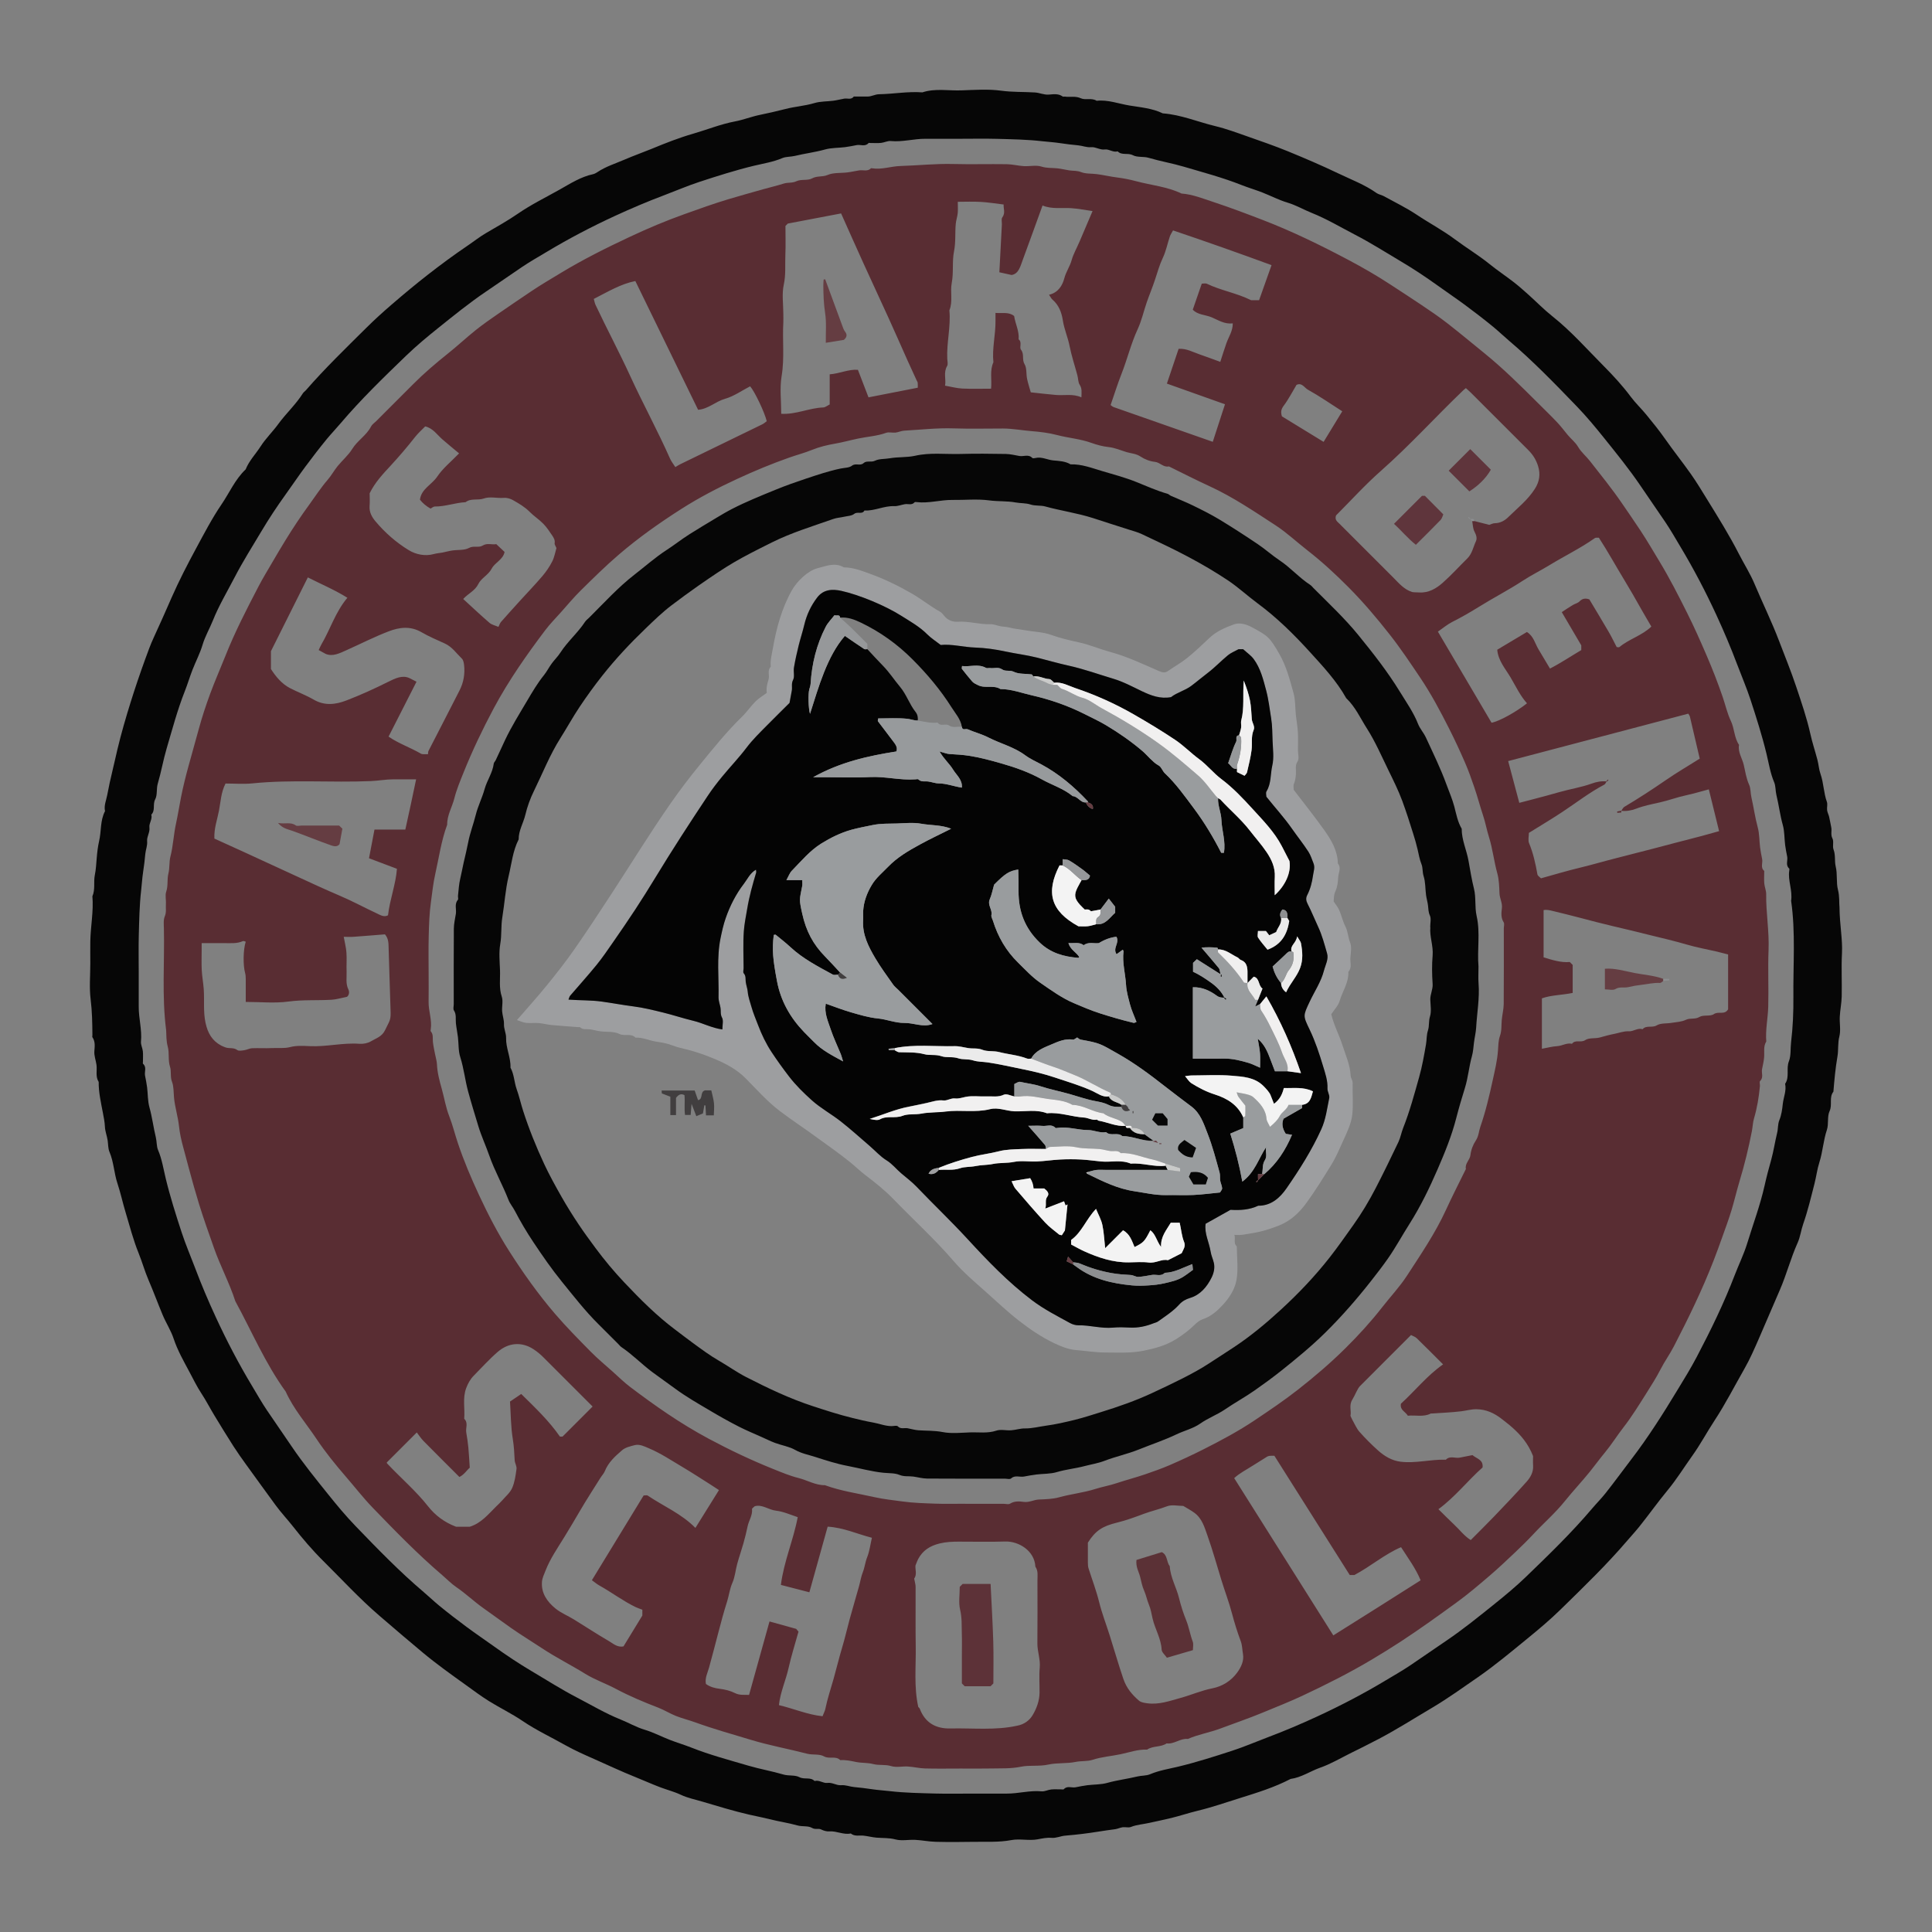 <?xml version="1.0" encoding="UTF-8"?> <svg xmlns="http://www.w3.org/2000/svg" id="Layer_1" data-name="Layer 1" viewBox="0 0 600 600"><rect x="0" y="0" width="600" height="600" fill="#808080" stroke="none"/><defs><style> .cls-1 { fill: #040404; } .cls-2 { fill: #c9cac9; } .cls-3 { fill: #96989a; } .cls-4 { fill: #ebebeb; } .cls-5 { fill: #8d8f91; } .cls-6 { fill: #f1f0f0; } .cls-7 { fill: #060606; } .cls-8 { fill: #5f353c; } .cls-9 { fill: #979a9c; } .cls-10 { fill: #653d42; } .cls-11 { fill: #5b3136; } .cls-12 { fill: #9d9ea0; } .cls-13 { fill: #5d3238; } .cls-14 { fill: #f3f3f3; } .cls-15 { fill: #592d33; } .cls-16 { fill: #413e3f; } .cls-17 { fill: #999c9e; } </style></defs><g id="nKeY5D"><g><path class="cls-7" d="M571.27,281.74c.04,5.42,1,9.85.77,14.36-.23,4.44.02,8.91-.08,13.36-.05,2.09-.49,4.16-.6,6.25-.11,2.06.36,4.23-.13,6.17-.54,2.12-.24,4.22-.6,6.27-.63,3.61-.95,7.24-1.25,10.88-1.42,1.78-.26,4.03-1.19,6.04-.79,1.71-.22,4.01-.84,5.85-1.11,3.3-1.27,6.78-2.34,10.1-.67,2.08-.94,4.38-1.5,6.56-1.08,4.22-2.08,8.46-3.52,12.57-.67,1.92-.89,3.96-1.72,5.81-2.15,4.77-3.44,9.86-5.53,14.66-2.16,4.97-4.28,9.97-6.44,14.94-1.41,3.23-2.82,6.49-4.55,9.51-3.07,5.37-5.87,10.89-9.28,16.08-2.34,3.55-4.35,7.36-6.83,10.83-2.58,3.61-4.91,7.39-7.75,10.83-3.05,3.69-5.82,7.6-8.81,11.33-1.19,1.48-2.48,2.87-3.72,4.32-6.46,7.56-13.63,14.46-20.73,21.41-3.25,3.18-6.75,6.12-10.28,9-5.01,4.09-9.98,8.26-15.28,11.94-4.7,3.25-9.35,6.6-14.28,9.53-5.5,3.25-10.89,6.69-16.54,9.67-3.03,1.59-6.1,3.11-9.17,4.63-2.97,1.48-5.87,3.2-8.98,4.29-3.14,1.1-5.93,3.08-9.3,3.54-5.02,2.62-10.42,4.28-15.79,5.96-4.34,1.36-8.63,2.85-13.07,3.92-2.72.66-5.44,1.57-8.17,2.24-2.27.56-4.58,1.02-6.87,1.53-1.89.43-3.83.52-5.68,1.26-.75.3-1.72-.02-2.58.09-.79.11-1.55.51-2.34.61-3.41.42-6.78,1.06-10.2,1.46-1.75.2-3.52.4-5.29.54-1.44.11-2.76.82-4.3.68-1.43-.12-2.87.2-4.32.47-2.63.48-5.49-.27-8.11.23-3.95.75-7.88.47-11.81.54-3.91.07-7.83.09-11.74-.01-2.09-.05-4.16-.49-6.25-.6-2.06-.11-4.24.38-6.16-.13-2.02-.54-3.97-.39-5.95-.56-1.33-.12-2.64-.47-3.97-.62-1.34-.15-2.77.33-3.97-.67-2.26.47-4.35-.8-6.58-.65-.97.06-1.8-.2-2.68-.62-.82-.39-1.77.13-2.76-.45-1.31-.76-2.99-.34-4.54-.78-2.83-.8-5.77-1.21-8.65-1.94-2.05-.52-4.18-.92-6.28-1.4-4.94-1.13-9.78-2.63-14.63-4.06-2.22-.66-4.54-1.12-6.62-2.1-2.12-1-4.36-1.56-6.52-2.38-2.53-.96-5.01-2.08-7.52-3.09-4.39-1.75-8.66-3.77-12.98-5.68-3.04-1.34-6.09-2.69-8.96-4.31-4.41-2.49-9.01-4.63-13.22-7.49-3.34-2.27-7.02-4.04-10.46-6.18-2.44-1.52-4.75-3.26-7.09-4.94-4.56-3.27-9.12-6.51-13.44-10.11-4.54-3.79-9.04-7.63-13.52-11.49-6.16-5.3-11.63-11.26-17.37-16.95-3.38-3.35-6.5-7.01-9.44-10.76-1.75-2.23-3.7-4.28-5.36-6.56-3.1-4.26-6.21-8.51-9.28-12.78-1.32-1.83-2.63-3.68-3.85-5.58-2.02-3.17-3.99-6.38-5.94-9.6-1.36-2.25-2.57-4.61-4.02-6.81-1.4-2.13-2.51-4.43-3.69-6.64-1.78-3.34-3.69-6.67-4.91-10.35-.84-2.53-2.37-4.86-3.42-7.38-1.51-3.62-2.86-7.3-4.41-10.89-1.16-2.7-1.92-5.5-3.02-8.21-1.67-4.11-2.77-8.42-4.05-12.67-.91-3-1.56-6.09-2.55-9.06-1.06-3.19-1.13-6.61-2.46-9.74-.47-1.09-.4-2.44-.58-3.63-.22-1.43-.79-2.79-.85-4.27-.06-1.44-.36-2.87-.63-4.29-.6-3.17-1.33-6.32-1.3-9.57-1.06-1.65-.45-3.51-.68-5.27-.18-1.43-.78-2.78-.66-4.3.11-1.44.32-2.96-.6-4.3-.1-.15-.01-.43-.01-.64-.02-3.73-.09-7.43-.55-11.15-.45-3.64-.1-7.38-.1-11.07,0-2.28-.03-4.57,0-6.85.07-4.7,1.05-9.35.65-14.08.94-2.12.31-4.43.75-6.56.37-1.78.43-3.52.59-5.29.15-1.76.35-3.59.74-5.25.73-3.09.3-6.41,1.84-9.33-.38-1.73.36-3.31.67-4.94.5-2.6,1.04-5.19,1.68-7.77.54-2.17.99-4.37,1.52-6.55,1.18-4.93,2.59-9.79,4.1-14.61,1.38-4.42,2.87-8.81,4.45-13.16.86-2.36,1.71-4.75,2.76-7,1.91-4.1,3.72-8.26,5.54-12.39,2.28-5.18,4.86-10.17,7.54-15.13,2.5-4.63,4.94-9.33,7.89-13.67,2.49-3.65,4.25-7.82,7.53-10.92,1.07-2.7,3.13-4.78,4.67-7.18,1.57-2.45,3.73-4.52,5.45-6.89,2.4-3.3,5.46-6.07,7.64-9.54.23-.36.62-.6.91-.93,5.89-6.76,12.33-13,18.69-19.31,2.58-2.56,5.27-5.01,8.03-7.38,3.66-3.15,7.37-6.25,11.18-9.22,4-3.11,8.07-6.13,12.27-8.97,1.95-1.32,3.79-2.79,5.83-3.98,3.33-1.95,6.72-3.83,9.89-6.02,4.11-2.83,8.6-5.02,12.92-7.45,3.29-1.85,6.56-3.98,10.39-4.8.48-.1.95-.37,1.36-.64,2.62-1.76,5.63-2.67,8.49-3.91,2.77-1.2,5.62-2.2,8.4-3.34,4.19-1.73,8.4-3.4,12.74-4.65,4.37-1.26,8.59-2.99,13.11-3.85,2.55-.48,5.03-1.47,7.63-2.01,2.69-.56,5.38-1.16,8.04-1.85,2.97-.77,6.05-.95,9-1.84,1.87-.56,3.93-.47,5.9-.73,1.11-.15,2.21-.44,3.32-.64,1.01-.18,2.18.45,3-.65.04-.05.21,0,.32,0,1.3,0,2.61-.01,3.91,0,1.26.02,2.32-.7,3.64-.72,4.48-.08,8.92-.92,13.42-.58,3.98-1.31,8.08-.48,12.12-.62,4.12-.14,8.32-.45,12.37.1,3.53.48,7.01.33,10.5.55,1.43.09,2.78.78,4.3.66,1.44-.11,2.97-.38,4.3.6.14.1.43-.01.64.02,1.64.25,3.27-.27,5,.53,1.4.65,3.35-.22,4.89.77,3.51-.38,6.83.92,10.19,1.47,3.45.57,7.1.85,10.36,2.44,5.65.41,10.86,2.65,16.3,3.96,3.42.82,6.74,2.06,10.07,3.23,4.17,1.46,8.36,2.91,12.45,4.58,5.3,2.17,10.56,4.42,15.73,6.9,4,1.92,8.17,3.47,11.83,6.07.64.45,1.51.57,2.21.95,3.46,1.9,7.03,3.63,10.3,5.81,3.91,2.61,8.08,4.81,11.85,7.63,3.55,2.65,7.36,4.94,10.82,7.74,2.41,1.95,5.01,3.67,7.46,5.57,1.58,1.23,3.08,2.57,4.58,3.91,2.47,2.21,4.78,4.6,7.37,6.65,5.86,4.65,10.78,10.26,16.02,15.53,2.97,2.99,5.84,6.12,8.38,9.53,1.46,1.95,3.26,3.64,4.8,5.53,2.04,2.49,4.07,4.99,5.92,7.64,2.55,3.65,5.34,7.12,7.9,10.76,1.82,2.58,3.45,5.3,5.11,7.99,3.4,5.52,6.84,11.02,9.8,16.81,1.6,3.14,3.53,6.14,4.89,9.39,2.49,5.92,5.33,11.69,7.62,17.72,1.78,4.69,3.7,9.35,5.28,14.1,1.63,4.88,3.32,9.75,4.44,14.81.59,2.65,1.46,5.26,2.16,7.91.39,1.48.46,3,.98,4.47.98,2.78.95,5.83,1.97,8.64.28.77-.04,1.73.07,2.59.09.69.46,1.33.62,2.02.26,1.1.44,2.21.67,3.31.23,1.12-.26,2.24.37,3.44.49.94-.06,2.4.34,3.44.67,1.76.26,3.59.67,5.28.59,2.42.11,4.93.7,7.22.55,2.14.32,4.2.47,5.34ZM556.24,279.86c.51-3.41-1.05-6.37-.57-9.49.03-.21.09-.53-.02-.63-1.2-1.06-.39-2.45-.62-3.67-.23-1.21-.49-2.42-.64-3.64-.26-2.08-.17-4.24-.73-6.23-.86-3.07-1.23-6.23-1.98-9.3-.32-1.33-.2-2.76-.69-3.94-1.2-2.83-1.67-5.86-2.37-8.78-1.38-5.72-3.16-11.3-4.98-16.87-1.22-3.72-2.78-7.33-4.16-10.99-1.95-5.18-4.11-10.26-6.42-15.28-3.38-7.33-7.13-14.48-11.29-21.41-1.52-2.53-2.97-5.1-4.62-7.53-2.54-3.74-5.13-7.47-7.66-11.21-3.5-5.17-7.42-9.99-11.3-14.83-2.7-3.37-5.5-6.74-8.5-9.85-6.82-7.07-13.67-14.15-21.17-20.51-1.62-1.37-3.14-2.84-4.77-4.18-2.81-2.31-5.71-4.53-8.63-6.7-2.81-2.08-5.72-4.04-8.56-6.08-3.74-2.68-7.56-5.23-11.53-7.58-4.71-2.8-9.33-5.74-14.2-8.26-4.47-2.32-8.83-4.93-13.49-6.79-2.52-1.01-4.86-2.4-7.49-3.18-2.68-.8-5.2-2.13-7.82-3.15-2.15-.84-4.38-1.49-6.53-2.34-5.82-2.31-11.87-3.9-17.86-5.67-3.59-1.06-7.31-1.69-10.93-2.76-1.58-.47-3.5-.07-4.88-.8-1.57-.83-3.42.13-4.73-1.2-1.43.41-2.66-.76-3.96-.59-1.57.21-2.82-.84-4.3-.71-1.39.12-2.67-.45-3.98-.57-1.88-.18-3.73-.39-5.6-.68-1.85-.29-3.74-.39-5.6-.6-4.65-.54-9.37-.61-14.07-.74-3.8-.1-7.61-.02-11.41-.02-3.59,0-7.17.02-10.76,0-3.62-.02-7.16,1.05-10.82.7-.97-.09-1.98.48-2.99.58-1.08.11-2.17.02-3.26.03-.22,0-.53-.08-.63.03-1.06,1.21-2.45.39-3.66.62-1.21.23-2.42.49-3.64.64-2.08.26-4.24.17-6.23.73-3.07.86-6.23,1.23-9.3,1.98-1.33.32-2.77.2-3.94.69-2.83,1.21-5.86,1.67-8.78,2.37-5.72,1.38-11.3,3.16-16.87,4.98-3.72,1.22-7.33,2.78-10.99,4.16-5.19,1.95-10.26,4.11-15.28,6.42-7.33,3.38-14.49,7.13-21.41,11.29-2.53,1.52-5.1,2.97-7.54,4.62-3.74,2.54-7.47,5.13-11.21,7.66-5.17,3.5-9.99,7.42-14.83,11.3-3.37,2.7-6.74,5.5-9.85,8.5-7.07,6.82-14.15,13.67-20.51,21.17-1.37,1.62-2.84,3.14-4.18,4.77-2.31,2.81-4.53,5.71-6.7,8.63-2.08,2.81-4.04,5.72-6.08,8.56-2.68,3.74-5.23,7.56-7.58,11.53-2.8,4.71-5.74,9.33-8.26,14.2-2.32,4.47-4.93,8.83-6.79,13.49-1.01,2.52-2.4,4.86-3.18,7.49-.8,2.68-2.13,5.2-3.15,7.82-.84,2.15-1.49,4.38-2.34,6.53-2.31,5.82-3.9,11.87-5.67,17.86-1.06,3.59-1.69,7.31-2.76,10.93-.46,1.58-.07,3.5-.8,4.88-.83,1.57.13,3.42-1.2,4.73.41,1.43-.76,2.66-.59,3.96.21,1.57-.84,2.82-.71,4.3.12,1.39-.45,2.67-.57,3.98-.17,1.88-.39,3.73-.68,5.6-.28,1.85-.39,3.74-.6,5.6-.54,4.65-.61,9.37-.74,14.07-.1,3.8-.02,7.61-.02,11.41,0,3.59.02,7.17,0,10.76-.02,3.62,1.05,7.16.7,10.82-.09.97.48,1.98.58,2.99.11,1.08.02,2.17.03,3.26,0,.22-.08.53.03.63,1.2,1.06.39,2.45.62,3.67.23,1.21.49,2.42.64,3.64.26,2.08.17,4.24.73,6.23.86,3.07,1.23,6.23,1.98,9.3.32,1.33.2,2.77.69,3.94,1.21,2.83,1.67,5.86,2.37,8.78,1.38,5.72,3.16,11.3,4.98,16.87,1.22,3.72,2.78,7.33,4.16,10.99,1.95,5.19,4.11,10.26,6.43,15.28,3.39,7.33,7.12,14.49,11.29,21.41,1.52,2.53,2.97,5.1,4.62,7.54,2.54,3.74,5.13,7.47,7.66,11.21,3.5,5.17,7.42,9.99,11.3,14.83,2.7,3.37,5.5,6.74,8.5,9.85,6.82,7.07,13.67,14.15,21.17,20.51,1.62,1.37,3.14,2.84,4.77,4.18,2.81,2.31,5.71,4.53,8.63,6.7,2.81,2.08,5.72,4.04,8.56,6.08,3.74,2.68,7.56,5.23,11.53,7.58,4.71,2.8,9.33,5.74,14.19,8.26,4.47,2.32,8.83,4.93,13.49,6.79,2.52,1.01,4.86,2.4,7.49,3.18,2.68.8,5.2,2.13,7.82,3.15,2.15.84,4.38,1.49,6.53,2.34,5.82,2.31,11.87,3.91,17.86,5.67,3.59,1.06,7.31,1.69,10.93,2.76,1.58.46,3.5.07,4.88.8,1.57.83,3.42-.13,4.73,1.2,1.43-.41,2.66.76,3.96.59,1.57-.21,2.82.84,4.3.71,1.39-.12,2.67.45,3.98.57,1.88.17,3.73.4,5.6.68,1.85.28,3.74.38,5.6.6,4.65.54,9.37.61,14.07.74,3.8.1,7.61.02,11.41.02,3.59,0,7.17-.02,10.76,0,3.62.02,7.16-1.05,10.82-.7.97.09,1.98-.48,2.99-.58,1.08-.11,2.17-.02,3.26-.03.22,0,.53.08.63-.03,1.06-1.2,2.45-.39,3.67-.62,1.21-.23,2.42-.49,3.64-.64,2.08-.26,4.24-.17,6.23-.73,3.07-.86,6.23-1.23,9.3-1.98,1.33-.32,2.77-.2,3.94-.69,2.83-1.2,5.86-1.67,8.78-2.37,5.72-1.38,11.3-3.16,16.87-4.98,3.72-1.22,7.33-2.78,10.99-4.16,5.18-1.95,10.26-4.11,15.28-6.43,7.33-3.39,14.49-7.12,21.41-11.29,2.53-1.52,5.1-2.97,7.54-4.62,3.74-2.54,7.47-5.13,11.21-7.66,5.17-3.5,9.99-7.42,14.83-11.3,3.37-2.7,6.74-5.5,9.85-8.5,7.07-6.82,14.15-13.67,20.51-21.17,1.37-1.62,2.87-3.12,4.18-4.77,2.78-3.49,5.39-7.11,8.1-10.65,2.57-3.35,4.98-6.81,7.3-10.34,2.36-3.57,4.6-7.2,6.82-10.86,2.11-3.47,4.26-6.93,6.14-10.52,4.35-8.28,8.45-16.68,11.8-25.43,1.26-3.28,2.83-6.46,3.86-9.81,1.83-5.99,4.04-11.85,5.41-17.99.59-2.66,1.3-5.32,2.04-7.95.77-2.77,1.17-5.61,1.85-8.38.33-1.33.18-2.71.68-3.94.67-1.64.9-3.38,1.08-5.07.22-2.08,1.19-4.09.72-6.24,1.46-2.13.26-4.67,1.18-7.01.69-1.74.43-3.91.67-5.89.56-4.65.76-9.37.72-14.06-.1-10.02.7-20.06-.69-29.76Z"></path><path class="cls-15" d="M51.57,319.72c-1.32-10.43-.44-20.91-.67-31.36-.03-1.27-.19-2.68.28-3.79.55-1.3.25-2.52.34-3.76.1-1.3-.3-2.72.1-3.89.64-1.88.22-3.82.67-5.6.45-1.78.2-3.6.63-5.28.87-3.4.99-6.9,1.75-10.32.59-2.69,1.02-5.49,1.56-8.21.65-3.25,1.46-6.52,2.35-9.74,1.04-3.81,2.13-7.61,3.17-11.43,1-3.69,2.21-7.33,3.53-10.92,1.46-3.96,3.17-7.82,4.73-11.74,2.93-7.4,6.58-14.46,10.25-21.51,1.31-2.52,2.79-4.94,4.22-7.39,1.38-2.37,2.77-4.72,4.21-7.06,2.31-3.76,4.74-7.42,7.34-10.98,1.89-2.59,3.62-5.29,5.73-7.73,1.14-1.32,1.99-2.89,3.09-4.25,1.47-1.81,3.32-3.36,4.53-5.32,1.63-2.65,4.45-4.22,5.86-7.01.33-.64,1.04-1.09,1.58-1.63,3.84-3.84,7.69-7.68,11.53-11.53,3.37-3.39,7.01-6.48,10.75-9.47,2.97-2.37,5.75-4.97,8.71-7.34,2.25-1.8,4.64-3.44,7.02-5.09,3.37-2.34,6.77-4.63,10.17-6.92,2.95-1.99,6.03-3.78,9.07-5.63,7.01-4.25,14.32-7.9,21.72-11.36,5.44-2.55,11-4.9,16.69-6.93,4.55-1.62,9.09-3.28,13.72-4.66,3.58-1.07,7.19-2.08,10.78-3.09,2.14-.6,4.32-1.11,6.44-1.78,1.28-.4,2.6-.09,3.94-.73,1.43-.68,3.48-.12,4.84-.87,1.57-.86,3.21-.37,4.8-1.06,1.83-.79,4.11-.54,6.19-.8,1.22-.15,2.43-.44,3.65-.63,1.22-.19,2.58.45,3.65-.65.05-.05.21-.02.32,0,3.01.49,5.88-.63,8.86-.71,5.45-.16,10.89-.76,16.36-.62,5.54.14,11.09-.02,16.63.06,1.76.03,3.51.49,5.27.6,1.84.11,3.83-.39,5.5.14,1.7.54,3.33.37,4.98.55,1.22.14,2.43.44,3.65.63,1.22.19,2.4.02,3.69.54,1.46.58,3.27.41,4.92.63,2.06.27,4.09.76,6.16,1.02,2.02.25,4.09.66,6.03,1.18,4.69,1.26,9.61,1.67,14.06,3.82,3.49.26,6.73,1.59,9.99,2.66,5.15,1.7,10.23,3.62,15.29,5.57,9.13,3.52,17.89,7.8,26.5,12.36,4.47,2.37,8.88,4.9,13.14,7.7,3.16,2.07,6.34,4.12,9.48,6.23,2.82,1.89,5.63,3.8,8.3,5.88,3.81,2.97,7.52,6.07,11.27,9.11,5.93,4.8,11.31,10.15,16.7,15.52,2,1.99,4.04,3.96,5.98,6.01,1.16,1.22,2.17,2.57,3.24,3.87,1.07,1.3,2.42,2.29,3.32,3.83.93,1.6,2.47,2.84,3.65,4.35,3.39,4.33,6.84,8.6,9.96,13.15,1.91,2.79,3.84,5.58,5.71,8.41,2.08,3.15,3.96,6.39,5.91,9.61,3.15,5.2,5.89,10.59,8.6,16.01,2.17,4.32,4.12,8.72,6.03,13.16,1.83,4.25,3.51,8.55,5.01,12.93.85,2.48,1.41,5.08,2.53,7.43,1.15,2.4,1.01,5.2,2.54,7.43-.41,2.28,1.01,4.19,1.48,6.27.45,2,.76,4.15,1.66,6.13.51,1.12.4,2.6.71,3.93.71,3.08,1.12,6.23,1.96,9.3.55,1.99.47,4.15.73,6.23.15,1.22.41,2.43.64,3.64.24,1.21-.61,2.61.64,3.65.05.04,0,.21,0,.32,0,1.2-.08,2.4.02,3.58.1,1.12.61,2.22.59,3.32-.07,5.79.97,11.53.74,17.34-.24,5.86.06,11.74-.1,17.6-.1,3.6-.9,7.18-.61,10.82-.97,1.55-.52,3.28-.67,4.95-.11,1.22-.4,2.43-.64,3.64-.24,1.21.55,2.56-.61,3.68-.27.26,0,1.05-.05,1.59-.32,3.38-.86,6.72-1.83,10-.38,1.27-.41,2.63-.66,3.94-1.03,5.3-2.3,10.51-3.87,15.69-.87,2.89-1.56,5.88-2.43,8.79-.87,2.89-1.93,5.72-2.94,8.56-.84,2.37-1.7,4.73-2.61,7.07-3.56,9.2-7.88,18.06-12.41,26.81-1.26,2.43-2.88,4.67-4.12,7.1-1.3,2.54-2.83,4.93-4.34,7.33-2.3,3.64-4.55,7.31-7.2,10.72-1.97,2.54-3.66,5.27-5.72,7.76-1.59,1.91-3.06,3.95-4.63,5.9-2.53,3.13-5.29,6.06-7.8,9.18-2.98,3.72-6.56,6.8-9.78,10.26-1.78,1.91-3.64,3.74-5.53,5.53-2.64,2.5-5.28,5.01-8.04,7.37-3.42,2.93-6.86,5.87-10.51,8.5-2.74,1.98-5.48,3.99-8.25,5.93-2.94,2.07-5.91,4.12-8.93,6.09-2.9,1.89-5.84,3.71-8.81,5.48-7.02,4.19-14.32,7.86-21.72,11.33-4,1.87-8.12,3.49-12.2,5.18-4.37,1.82-8.84,3.33-13.26,4.99-3.3,1.24-6.83,1.8-10.07,3.23-2.35-.27-4.24,1.7-6.6,1.38-1.82,1.25-4.23.67-6.05,1.93-2.84-.12-5.53.86-8.24,1.43-2.88.61-5.85.8-8.7,1.74-1.62.53-3.48.29-5.26.65-2.77.57-5.74.22-8.5.83-2.87.63-5.78.1-8.53.67-3.09.64-6.14.47-9.21.54-3.15.07-6.3.02-9.46.02-3.7,0-7.39.07-11.09-.03-1.76-.05-3.51-.49-5.28-.6-1.73-.11-3.6.36-5.18-.12-1.9-.59-3.83-.17-5.61-.64-1.78-.47-3.57-.29-5.28-.64-1.66-.34-3.27-.7-4.96-.58-1.41-1.44-3.38-.23-5.07-1.18-1.42-.81-3.5-.37-5.2-.81-5.79-1.5-11.68-2.56-17.44-4.3-5.8-1.75-11.62-3.38-17.32-5.44-1.99-.72-4.06-1.22-6.02-2-1.87-.74-3.59-1.84-5.46-2.56-4.51-1.74-8.95-3.59-13.22-5.87-3.1-1.65-6.5-2.81-9.47-4.65-4.41-2.73-9.05-5.04-13.38-7.91-3.23-2.14-6.56-4.15-9.73-6.38-2.87-2.02-5.69-4.1-8.55-6.12-2.89-2.04-5.44-4.51-8.38-6.51-1.55-1.06-2.89-2.46-4.33-3.69-7.65-6.53-14.66-13.75-21.63-20.97-2.93-3.03-5.53-6.4-8.3-9.6-3.27-3.78-6.44-7.69-9.2-11.83-3.23-4.83-7.1-9.26-9.52-14.63-6.34-8.73-10.52-18.67-15.65-28.08-1.82-5.65-4.65-10.89-6.62-16.5-1.6-4.55-3.24-9.1-4.66-13.71-1.13-3.67-2.16-7.38-3.16-11.1-.57-2.13-1.14-4.3-1.72-6.43-.59-2.13-1.1-4.41-1.33-6.61-.32-3.01-1.27-5.87-1.55-8.89-.15-1.63-.06-3.44-.63-4.92-.61-1.6-.14-3.2-.61-4.64-.67-2.09-.16-4.27-.7-6.24-.49-1.8-.42-3.53-.51-5.3ZM457.85,161.81c1.57.4,3.14.8,4.65,1.19.57-.18,1.14-.51,1.71-.51,1.66,0,3.11-.83,4.12-1.82,2.89-2.85,6.15-5.39,8.36-8.89,1.4-2.22,1.77-4.5.96-7.08-.61-1.95-1.63-3.53-3.04-4.94-5.92-5.91-11.84-11.83-17.76-17.75-.51-.51-1.06-.98-1.61-1.48-.41.35-.66.53-.88.75-8.59,8.23-16.57,17.07-25.5,24.95-4.96,4.37-9.41,9.31-13.94,13.84-.5,1.4.43,1.95,1.1,2.62,5.53,5.54,11.06,11.07,16.6,16.6,1.78,1.78,3.39,3.78,5.97,4.58.69.11,1.45.07,2.19.12,2.89.18,5.23-1.21,7.23-2.97,2.69-2.36,5.09-5.05,7.65-7.56,1.53-1.5,1.87-3.58,2.71-5.4.43-.93.07-1.96-.46-2.97-.5-.95-.5-2.18-.71-3.28h.65ZM498.94,242.68c-.23.34-.38.83-.7.99-4.63,2.43-8.73,5.65-13.07,8.51-3.39,2.24-6.89,4.32-10.36,6.48,0,1.06-.32,2.28.06,3.2,1.3,3.13,2,6.38,2.59,9.68.09.49.77.87,1.11,1.23,4.14-1.15,8.02-2.32,11.94-3.26,3.94-.95,7.83-2.1,11.75-3.09,3.73-.94,7.45-1.91,11.18-2.87,2.15-.56,4.3-1.14,6.45-1.7,2.84-.74,5.69-1.46,8.52-2.21,1.73-.46,3.45-.96,5.47-1.52-1.1-4.47-2.13-8.68-3.19-12.98-2.54.67-4.77,1.36-7.05,1.84-2.78.59-5.43,1.61-8.2,2.22-2.47.55-4.95,1.03-7.33,1.95-1.48.57-3.02.82-4.61.66.31-.42.53-.98.94-1.23,4.39-2.61,8.67-5.39,12.87-8.29,3.34-2.31,6.86-4.36,10.56-6.69-.99-4.24-2-8.62-3.04-12.99-.1-.41-.4-.77-.52-.98-18.97,5-37.49,9.87-55.93,14.73,1.15,4.34,2.29,8.62,3.45,12.97,1.55-.4,2.92-.77,4.3-1.12,2.74-.71,5.47-1.45,8.2-2.23,3.31-.95,6.74-1.46,10-2.64,1.49-.54,3.02-.83,4.62-.66ZM299.69,467.03h12.06c.65,0,1.46.25,1.93-.05,1.39-.88,2.9-.73,4.32-.55,1.66.21,3.05-.67,4.63-.74,2.09-.09,4.25-.13,6.24-.68,3.74-1.04,7.62-1.43,11.31-2.6,2.22-.7,4.51-1.09,6.73-1.84,2.86-.96,5.81-1.71,8.67-2.69,2.57-.88,5.13-1.78,7.62-2.85,3.59-1.56,7.15-3.21,10.65-4.98,5.43-2.74,10.78-5.6,15.85-9,4.54-3.05,9.05-6.08,13.37-9.46,5.18-4.06,10.16-8.32,14.83-12.95,4.01-3.98,7.82-8.14,11.3-12.6,2.56-3.3,5.47-6.36,7.74-9.85,4.31-6.63,8.78-13.18,12.1-20.41,1.97-4.3,4.13-8.51,6.21-12.75-.38-1.7,1.23-2.73,1.41-4.33.17-1.55.79-3.19,1.66-4.49.91-1.36.93-2.91,1.42-4.31,1.67-4.78,2.81-9.74,3.89-14.67.63-2.89,1.35-5.84,1.57-8.88.11-1.5.11-3.2.61-4.6.6-1.69.42-3.32.57-4.98.15-1.65.59-3.3.61-4.95.07-7.82.03-15.65.03-23.47,0-.65.25-1.46-.05-1.93-.88-1.39-.73-2.9-.55-4.32.21-1.66-.67-3.05-.74-4.63-.09-2.09-.13-4.25-.68-6.24-1.04-3.74-1.44-7.62-2.6-11.31-.7-2.22-1.09-4.51-1.84-6.73-.96-2.86-1.71-5.81-2.7-8.67-.88-2.57-1.78-5.13-2.86-7.62-1.56-3.59-3.21-7.16-4.98-10.65-2.74-5.43-5.59-10.78-9-15.85-3.05-4.53-6.07-9.06-9.46-13.37-4-5.09-8.16-10.01-12.72-14.6-4.06-4.09-8.28-7.99-12.83-11.53-3.3-2.56-6.37-5.47-9.85-7.74-6.63-4.31-13.18-8.77-20.4-12.1-4.29-1.97-8.51-4.13-12.75-6.21-1.7.38-2.73-1.24-4.33-1.41-1.55-.16-3.19-.79-4.49-1.66-1.36-.91-2.92-.95-4.32-1.37-1.82-.55-3.6-1.35-5.6-1.57-1.76-.19-3.64-.68-5.31-1.29-3.49-1.26-7.17-1.52-10.71-2.45-2.58-.68-5.31-1-7.93-1.21-2.95-.24-5.88-.8-8.85-.81-5.11,0-10.22.13-15.32-.04-5.16-.17-10.26.42-15.38.71-.9.05-1.77.5-2.67.6-.97.11-2.05-.24-2.91.07-2.82,1.02-5.81,1.17-8.69,1.78-2.4.5-4.79,1.17-7.22,1.59-2.35.41-4.8.99-7.01,1.89-2.34.96-4.78,1.59-7.14,2.42-5.51,1.94-10.88,4.17-16.17,6.62-5.96,2.76-11.8,5.79-17.32,9.31-6.8,4.33-13.4,9-19.52,14.26-4.07,3.49-7.9,7.28-11.73,11.05-2.2,2.17-4.18,4.55-6.24,6.86-1.63,1.82-3.35,3.57-4.82,5.51-2.86,3.79-5.65,7.62-8.3,11.56-2.77,4.13-5.38,8.36-7.73,12.76-3.46,6.49-6.62,13.11-9.36,19.93-1.05,2.61-2.16,5.28-2.83,7.93-.69,2.75-2.29,5.29-2.24,8.23-1.84,4.99-2.56,10.25-3.72,15.4-.63,2.8-.92,5.71-1.32,8.58-.49,3.46-.6,6.98-.69,10.48-.11,4.02-.03,8.04-.03,12.06,0,2.83.04,5.65-.01,8.48-.05,2.87,1.11,5.64.67,8.53-.03.21-.1.52.01.64.87.99.53,2.2.66,3.33.14,1.22.41,2.43.64,3.64.21,1.11.57,2.21.62,3.32.11,2.6.81,5.15,1.49,7.57.79,2.81,1.23,5.72,2.31,8.47,1.06,2.71,1.75,5.57,2.68,8.34,1.85,5.55,4.13,10.9,6.59,16.19,2.77,5.95,5.79,11.8,9.31,17.32,4.33,6.79,9.01,13.4,14.26,19.52,3.49,4.07,7.28,7.9,11.05,11.73,2.17,2.2,4.55,4.18,6.86,6.24,1.82,1.63,3.57,3.35,5.51,4.82,3.79,2.86,7.62,5.65,11.56,8.3,4.13,2.78,8.37,5.37,12.77,7.73,6.49,3.47,13.11,6.62,19.93,9.36,2.61,1.05,5.27,2.17,7.93,2.83,2.76.69,5.29,2.28,8.23,2.24,4.99,1.83,10.25,2.56,15.4,3.72,2.8.63,5.71.92,8.58,1.32,3.46.49,6.98.57,10.48.7,3.04.11,6.08.02,9.12.02ZM337.85,479.1c0,2.04-.02,4.1,0,6.16,0,.62.03,1.28.22,1.86,1.1,3.46,2.39,6.84,3.27,10.38.86,3.51,2.19,6.91,3.28,10.37,1.43,4.5,2.72,9.05,4.25,13.53.96,2.83,2.71,4.92,4.86,6.76.63.54,1.68.69,2.57.81,3.62.49,6.95-.73,10.36-1.67,3.31-.91,6.45-2.31,9.87-2.98,3.03-.59,5.8-2.28,7.7-4.9,1.22-1.68,2.15-3.64,1.79-5.72-.23-1.32-.23-2.76-.67-3.94-1.06-2.84-1.96-5.71-2.73-8.64-.92-3.5-2.22-6.9-3.29-10.37-1.42-4.61-2.71-9.27-4.33-13.83-.92-2.6-1.68-5.35-4.06-7.1-1.06-.78-2.24-1.4-3.46-2.14-1.64,0-3.55-.47-5.05.11-2.36.91-4.81,1.46-7.17,2.33-2.73,1.02-5.48,2.04-8.31,2.73-4.54,1.11-6.71,2.45-9.11,6.25ZM283.91,490.23c.22,1.21.44,1.9.44,2.58.03,6.19-.06,12.38.04,18.56.1,6.21-.61,12.44.79,18.75.08.09.37.3.48.58,1.66,4.36,5.01,6.19,9.47,6.09,6.96-.16,13.96.65,20.77-.86,2.11-.38,3.81-1.61,4.8-3.29,1.23-2.07,2.1-4.41,2.14-6.92.03-2.6-.18-5.23.06-7.81.24-2.6-.75-5-.73-7.55.06-6.51.03-13.03.02-19.54,0-1.46.28-2.97-.65-4.29-.23-4.9-5.14-7.95-9.43-7.8-4.77.17-9.55.02-14.33.04-1.99,0-3.93.07-5.94.56-3.02.73-5.28,2.16-6.72,4.89-.23.44-.39.92-.8,1.92-.19,1.05.57,2.83-.41,4.09ZM242.51,492.23c.9-7.24,3.9-13.98,5.23-21.06-2.28-.76-4.5-1.76-6.72-2.01-2.32-.25-4.35-2.07-6.64-1.38-.41.41-.86.66-.83.86.2,1.95-.98,3.53-1.36,5.32-.38,1.79-.81,3.57-1.31,5.33-.6,2.13-1.34,4.23-1.93,6.37-.54,1.96-.68,4.07-1.5,5.9-.84,1.89-1.04,3.91-1.65,5.83-1.01,3.17-1.88,6.41-2.72,9.64-.95,3.63-1.88,7.25-2.88,10.86-.45,1.63-1.34,3.24-.97,5.08,1.33.95,2.76,1.32,4.34,1.51,1.59.2,3.24.59,4.65,1.31,1.56.79,3.02.48,4.41.58,2.16-7.76,4.25-15.26,6.35-22.81,2.75.76,5.46,1.52,8.28,2.3.19.23.45.54.72.86-1.06,3.82-2.23,7.5-3.07,11.25-.85,3.84-2.56,7.48-3.01,11.57,4.66,1.11,8.96,2.99,13.55,3.45.37-.96.73-1.6.87-2.28.65-3.18,1.69-6.25,2.57-9.36.91-3.21,1.67-6.47,2.64-9.67.88-2.91,1.54-5.88,2.34-8.81.94-3.41,1.94-6.8,2.9-10.21.41-1.46.62-2.96,1.19-4.4.59-1.49.74-3.12,1.35-4.65.74-1.86.98-3.91,1.47-6.04-4.62-1.19-8.89-3.18-13.74-3.45-1.92,6.91-3.79,13.61-5.68,20.38-2.89-.75-5.74-1.48-8.84-2.29ZM307.79,120.72c.28-2.96-.46-5.66.72-8.21-.45-4.29.69-8.5.65-12.77,0-.83,0-1.66,0-2.56,2.16.18,4.12-.38,5.79.96.36,2.43,1.63,4.69,1.39,7.24,1.19.9.12,2.44.75,3.25,1.08,1.38.22,3.02,1.1,4.48.74,1.23.46,3.03.78,4.55.31,1.47.79,2.9,1.15,4.18,2.86.3,5.36.62,7.86.82,2.59.21,5.24-.45,7.86.74.03-1.51.26-2.68-.53-3.9-.52-.8-.45-1.97-.72-2.95-.81-3.03-1.82-6.02-2.42-9.09-.53-2.7-1.68-5.23-2.09-7.93-.4-2.56-1.25-4.77-3.24-6.5-.37-.32-.58-.81-1.05-1.49,2.9-.67,4.18-2.96,4.74-5.11.52-2.01,1.72-3.64,2.27-5.62.54-1.95,1.65-3.86,2.47-5.8,1.32-3.14,2.67-6.26,4.03-9.46-2.3-.32-4.44-.75-6.61-.9-2.95-.21-5.96.39-8.92-.83-2.07,5.69-4.06,11.27-6.12,16.82-.77,2.07-1.28,4.41-3.49,4.76-1.58-.35-2.65-.59-3.8-.84.26-5.01.52-9.91.78-14.82.04-.75-.24-1.72.13-2.21,1.06-1.44.3-2.81.42-4.02-2.55-.3-4.83-.68-7.13-.81-2.35-.14-4.71-.03-7.11-.03,0,1.35.08,2.44-.02,3.51-.11,1.12-.5,2.2-.61,3.32-.27,2.84.04,5.66-.54,8.55-.64,3.17-.08,6.53-.71,9.82-.53,2.78.41,5.74-.73,8.51.48,5.05-.89,10.01-.66,15.05.04.76.29,1.69-.05,2.25-1.21,2.04-.26,4.15-.64,6.09,1.94.34,3.66.82,5.4.9,2.91.14,5.84.04,8.92.04ZM285.02,120.43c0-.48.04-1.02-.02-1.55-.03-.28-.24-.55-.36-.82-.92-2.01-1.86-4.01-2.76-6.03-1.93-4.31-3.81-8.63-5.77-12.93-2.66-5.85-5.38-11.67-8.04-17.52-2.28-5.01-4.51-10.05-6.86-15.3-5.59,1.07-11.05,2.11-16.54,3.15-.21.21-.44.44-.74.74,0,2.96.1,5.99-.03,9.02-.13,3.06.19,6.09-.49,9.21-.64,2.9-.14,6.05-.14,9.09,0,.87.04,1.74,0,2.61-.32,5.55.4,11.11-.53,16.69-.63,3.78-.12,7.75-.12,11.72,4.62.26,8.68-1.82,13.03-1.97.64-.02,1.27-.57,2.02-.93v-9.36c3.07-.22,5.85-1.63,8.76-1.4,1.1,2.87,2.15,5.58,3.29,8.55,4.9-.96,9.92-1.94,15.29-2.99ZM70.04,243.33c-1.41,2.77-1.51,5.71-2.04,8.46-.53,2.75-1.57,5.53-1.42,8.64,3.13,1.42,6.15,2.79,9.17,4.17,5.38,2.47,10.77,4.94,16.14,7.43,4.55,2.11,9.11,4.21,13.72,6.18,3.88,1.65,7.59,3.68,11.42,5.46,1.07.5,2.21,1.26,3.47.58.58-4.98,2.44-9.71,2.77-14.44-3.02-1.14-5.74-2.17-8.67-3.27.57-2.98,1.13-5.9,1.7-8.91h9.58c1.14-5.2,2.27-10.32,3.35-15.6-2.59,0-4.86,0-7.13,0-2.32.01-4.63.45-6.9.54-12.27.53-24.58-.53-36.86.72-2.69.27-5.42.04-8.3.04ZM536.7,296.42c-1.39-.36-2.48-.65-3.57-.91-3.07-.71-6.2-1.26-9.22-2.15-3.89-1.14-7.84-2.06-11.77-3.02-3.85-.95-7.71-1.91-11.58-2.8-3.24-.75-6.48-1.62-9.72-2.47-2.85-.75-5.72-1.46-8.58-2.15-1.06-.26-1.9-.45-2.88-.3v14.7c2.72.82,5.45,1.69,8.13,1.44.47.47.7.7.9.9v8.7c-3.28.69-6.62.63-9.56,1.69v15.65c1.7-.3,3.21-.72,4.75-.81,1.57-.09,2.98-1.12,4.6-.73,1.03-1.42,2.75-.22,4.12-1.15,1.15-.79,3.04-.4,4.53-.81,1.45-.4,2.98-.84,4.39-1.1,1.5-.28,3.01-.91,4.59-.82,1.48.09,2.75-1.15,4.29-.65,1.18-1.34,2.96-.32,4.41-1.2,1.22-.74,3.02-.51,4.55-.77,1.51-.25,3.15-.3,4.49-.95,1.37-.66,2.82-.04,4.22-.89,1.22-.74,3.33-.09,4.47-.88,1.42-.98,3.36.37,4.42-1.5v-17.04ZM474.21,196.28c2.09,1.32,2.5,3.59,3.6,5.4,1.15,1.89,2.27,3.8,3.55,5.95,3.25-1.66,6.44-3.8,9.72-5.74v-1.47c-2.12-3.61-4.02-6.85-6.06-10.32,1.17-.76,2.27-1.51,3.4-2.19.69-.42,1.58-.59,2.11-1.14.98-1.02,1.99-.99,3.05-.63,2.05,3.43,4.05,6.72,5.99,10.05.86,1.47,1.59,3.01,2.5,4.75.09,0,.66.18.91-.03,2.98-2.48,6.92-3.51,9.86-6.32-1.09-1.88-2.13-3.61-3.12-5.37-1.69-3-3.39-6-5.17-8.92-2.69-4.41-5.17-8.95-8-13.3-.42.03-.95-.1-1.25.11-4.49,3.17-9.45,5.56-14.12,8.42-2.68,1.64-5.52,3.03-8.14,4.74-4.51,2.96-9.31,5.41-13.87,8.26-2.66,1.66-5.38,3.21-8.19,4.63-1.53.78-2.87,1.93-4.43,3,5.6,9.5,11.15,18.93,16.66,28.29,2.42-.45,7.6-3.32,11.01-6.03-2.13-2.38-3.48-5.29-5.07-7.99-1.59-2.7-3.88-5.22-4.17-8.65,3.16-1.89,6.2-3.71,9.22-5.51ZM364.29,71.57c-.37.7-.78,1.26-.99,1.89-.74,2.2-1.18,4.52-2.16,6.59-1.05,2.21-1.68,4.52-2.44,6.81-.78,2.38-1.76,4.7-2.58,7.07-.95,2.76-1.58,5.66-2.8,8.29-2.08,4.49-3.22,9.3-5.02,13.88-1.21,3.08-2.2,6.25-3.39,9.69.24.17.57.51.96.64,10.24,3.6,20.48,7.18,30.77,10.78,1.3-4,2.54-7.81,3.79-11.66-6.13-2.18-11.99-4.26-18.04-6.42,1.24-3.67,2.43-7.2,3.64-10.79,2.41-.18,4.39.99,6.47,1.7,2.07.71,4.11,1.48,6.47,2.34.67-2.05,1.26-3.98,1.93-5.87.7-1.95,1.97-3.72,1.95-6.08-2.62.3-4.51-1.03-6.56-1.89-1.98-.82-4.37-.74-5.86-2.37.98-2.84,1.87-5.4,2.79-8.08.55,0,1.16-.18,1.59.03,4.36,2.11,9.22,2.86,13.74,5.11h2.47c1.29-3.62,2.53-7.12,3.87-10.89-10.24-3.75-20.27-7.31-30.61-10.79ZM114.8,153.14c0,1.22.09,2.63-.02,4.03-.15,1.92.76,3.47,1.85,4.76,2.95,3.51,6.42,6.55,10.3,8.92,2.25,1.38,5.14,1.96,7.81,1.21.93-.26,1.82-.29,2.72-.47,1-.2,1.98-.48,2.99-.63,1.75-.26,3.75,0,5.2-.79,1.48-.81,2.99.04,4.26-.75,1.41-.88,2.93-.16,4.21-.44.89.84,1.68,1.58,2.58,2.43-.46,2.41-3.01,3.27-4,5.18-1.04,2-3.25,2.92-4.16,4.79-1.02,2.09-3.12,2.92-4.69,4.64,2.82,2.58,5.44,5.06,8.17,7.41.73.62,1.81.83,2.78,1.25.32-.65.46-1.15.77-1.51,1.97-2.24,3.97-4.44,5.97-6.65,2.3-2.53,4.67-4.98,6.88-7.58,1.19-1.4,2.25-2.95,3.08-4.58.68-1.33.92-2.87,1.31-4.16-.23-.58-.63-1.08-.56-1.51.16-.94-.27-1.66-.72-2.33-.86-1.29-1.73-2.61-2.81-3.71-1.32-1.35-2.95-2.39-4.28-3.74-1.49-1.51-3.28-2.53-5.06-3.55-.84-.48-1.83-.82-2.96-.74-2.05.15-4.31-.48-6.13.18-1.91.69-4.02-.17-5.7,1.16-3.22.15-6.3,1.38-9.56,1.34-.44,0-.89.43-1.31.65q-2.06-1.15-3.3-2.77c.41-3.36,3.69-4.66,5.36-7.16,1.76-2.62,4.35-4.68,6.79-7.22-1.86-1.56-3.57-2.93-5.22-4.38-1.64-1.44-2.87-3.42-5.3-4-1.04,1.07-2.19,2.08-3.12,3.26-2.41,3.07-4.94,6.04-7.59,8.91-2.4,2.59-4.85,5.17-6.52,8.56ZM84.15,207.79c1.56,2.41,3.37,4.6,5.96,5.94,2.41,1.24,4.98,2.19,7.32,3.55,3.4,1.98,6.84,1.53,10.15.25,4.4-1.69,8.71-3.65,12.93-5.76,2.29-1.15,4.47-2.18,6.64-1.18.78.4,1.56.79,2.2,1.12-2.99,5.88-5.78,11.36-8.68,17.05,3.03,2.11,6.7,3.35,10,5.27.56.33,1.43.14,2.24.19.06-.41.03-.75.16-1.01,3.21-6.28,6.47-12.53,9.66-18.82,1.25-2.47,1.71-5.13,1.39-7.89-.08-.68-.24-1.54-.69-1.97-1.68-1.62-3.01-3.63-5.22-4.65-2.46-1.14-4.99-2.19-7.33-3.55-3.4-1.98-6.84-1.54-10.15-.27-4.4,1.68-8.62,3.84-12.93,5.77-2.32,1.04-4.47,2.18-6.68,1.23-.76-.42-1.52-.83-2.15-1.18.39-.81.57-1.29.83-1.72,2.77-4.7,4.34-10.05,8.08-14.52-4.02-2.51-8.26-4.27-12.28-6.32-3.86,7.72-7.59,15.19-11.46,22.92,0,1.64,0,3.6,0,5.55ZM446.72,468.7c1.62,1.59,3.21,3.21,4.86,4.76,1.71,1.59,3.12,3.53,5.17,4.82,2.49-2.51,4.89-4.86,7.22-7.29,3.41-3.57,6.84-7.13,10.12-10.82,1.21-1.36,2.16-3,2.03-5.02-.08-1.18-.01-2.36-.01-2.95-1.5-3.84-3.74-6.44-6.33-8.77-1.09-.98-2.26-1.87-3.41-2.77-2.32-1.81-4.86-2.99-7.89-3.01-1.6-.01-3.09.44-4.63.63-3.04.38-6.12.48-9.18.7-.11,0-.24-.04-.32,0-2.32,1.2-4.78.41-7.13.69-.76-1.3-2.54-1.74-2.15-3.74,4.33-3.92,8.08-8.71,13.09-12.21-2.77-2.76-5.44-5.47-8.17-8.11-.48-.47-1.2-.69-1.79-1-5.42,5.42-10.65,10.64-15.86,15.87-.79.79-1.52,2.84-2.38,4.22-1.11,1.78-.21,3.56-.57,4.99.29.62.44,1,.64,1.35.71,1.23,1.26,2.6,2.18,3.64,1.8,2.03,3.73,3.96,5.75,5.77,1.99,1.78,4.3,3.17,7.01,3.5,4.61.56,9.15-.72,13.75-.63.11,0,.27.05.32,0,1.27-1.33,2.88-.35,4.3-.64,1.4-.29,2.81-.56,3.95-.78,1.41,1.19,3.41,1.4,3.13,3.84-4.57,4.04-8.48,9.12-13.71,12.96ZM184.04,436.81c-5.11-5.11-10.17-10.18-15.24-15.24-.96-.96-1.98-1.82-3.15-2.58-3.6-2.34-7.7-2.08-11.09.86-2.62,2.27-4.95,4.87-7.4,7.34-1.1,1.11-1.82,2.42-2.38,3.9-1.18,3.14-.34,6.36-.62,9.52,1.34,1.26.39,2.87.64,4.29.27,1.53.5,3.07.65,4.62.19,1.97.28,3.95.44,6.29-.89.72-1.71,2.15-3.22,2.88-3.78-3.78-7.48-7.45-11.13-11.16-.84-.85-1.49-1.89-2.1-2.67-3.19,3.19-6.23,6.23-9.33,9.33-.01-.03.01.2.14.33,4.19,4.47,8.89,8.45,12.71,13.3,2.21,2.81,5.08,4.96,8.67,6.32h4.26c3.52-1.08,5.72-3.84,8.18-6.27.62-.61,1.27-1.2,1.84-1.85,1.1-1.27,2.5-2.43,3.15-3.91.8-1.83,1.08-3.93,1.35-5.94.11-.84-.52-1.76-.57-2.66-.11-2.21-.22-4.38-.58-6.59-.62-3.76-.61-7.62-.87-11.65,1.16-.79,2.33-1.59,3.48-2.36,4.37,4.29,8.62,8.34,12.02,13.23h.82c3.17-3.17,6.15-6.15,9.34-9.34ZM76.32,311.16c0-2.57.01-4.84,0-7.12,0-.63-.03-1.27-.2-1.87-.67-2.43-.61-7.25.2-9.72-.3-.07-.66-.28-.88-.18-1.81.82-3.72.62-5.61.63-2.36,0-4.73,0-7.2,0v2.12c0,2.06-.08,4.13.02,6.19.1,1.98.47,3.95.62,5.93.26,3.49-.2,6.98.56,10.51.69,3.19,2.03,5.55,4.87,7.07.44.24.92.39,1.39.58,1.15.4,2.43-.06,3.6.8.5.36,1.49.15,2.23.04.79-.11,1.56-.57,2.34-.6,2.06-.09,4.13.06,6.19-.05,1.9-.1,3.77.18,5.71-.32,1.92-.5,4.05-.37,6.08-.28,5.15.24,10.22-1.11,15.38-.73,1.18.09,2.57-.17,3.56-.76,1.59-.96,3.46-1.43,4.44-3.54,1.24-2.65,1.76-2.92,1.69-5.5-.18-6.65-.45-13.29-.62-19.94-.04-1.48,0-2.92-1.14-4.25-3.18.25-6.46.53-9.73.76-.94.07-1.88.01-3.07.01.33,1.85.74,3.37.84,4.9.14,1.95-.03,3.91.05,5.87.07,1.88-.35,3.77.58,5.63.41.82.08,1.92-.49,2.24-1.87.37-3.28.81-4.7.9-4.47.27-8.93-.05-13.44.56-4.26.58-8.66.12-13.27.12ZM215.97,474.5c2.48-3.99,4.83-7.76,7.31-11.74-.92-.6-1.76-1.17-2.62-1.71-2.93-1.85-5.82-3.75-8.8-5.51-3.39-2.01-6.68-4.22-10.32-5.75-1.4-.59-2.88-1.38-4.46-.98-1.35.35-2.87.7-3.88,1.57-2.14,1.84-4.28,3.77-5.38,6.53-.3.74-.92,1.35-1.35,2.05-2.16,3.45-4.38,6.86-6.43,10.38-1.59,2.72-3.19,5.42-4.84,8.1-2.06,3.36-4.33,6.61-5.77,10.31-.44,1.12-1.01,2.27-1.11,3.44-.3,3.56,1.61,6.23,4.16,8.32,1.69,1.4,3.84,2.24,5.73,3.41,3.64,2.23,7.21,4.6,10.9,6.74,1.33.77,2.61,2.02,4.52,1.65,1.98-3.24,3.94-6.45,5.86-9.59v-1.81c-.78-.3-1.45-.51-2.08-.81-3.94-1.9-7.43-4.57-11.24-6.69-.85-.47-1.61-1.13-2.35-1.66,5.48-8.98,10.82-17.71,16.07-26.32.6,0,1.01-.13,1.24.02,4.91,3.32,10.49,5.63,14.84,10.06ZM414.07,507.89c9.09-5.67,18-11.34,27.12-17.11-1.55-3.75-3.87-6.83-6.08-10.29-5.16,2.21-9.42,5.96-14.48,8.64h-1.46c-7.88-12.47-15.66-24.78-23.41-37.04-1.9,0-1.88.03-3.01.77-1.27.84-2.61,1.59-3.88,2.42-1.86,1.21-3.88,2.19-5.58,3.77,10.22,16.21,20.32,32.24,30.78,48.83ZM184.41,92.84c.23.81.3,1.33.51,1.78,3.51,7.46,7.4,14.73,10.84,22.24,3.94,8.59,8.49,16.9,12.32,25.55.4.91,1.05,1.7,1.65,2.65.62-.37,1.04-.65,1.49-.87,8.5-4.14,17.01-8.26,25.51-12.41.53-.26.97-.68,1.39-.98-.66-2.75-3.78-9.28-5.16-10.83-2.57,1.32-5.04,3.1-7.79,3.88-2.94.83-5.21,3.18-8.37,3.41-6.48-13.29-12.91-26.49-19.49-39.98-4.59.91-8.55,3.34-12.9,5.55ZM416.85,127.73c-3.62-2.31-7.05-4.7-10.69-6.72-1.05-.58-1.84-2.29-3.52-1.48-1.31,2.17-2.46,4.46-3.98,6.48-.83,1.1-.95,2-.55,3.29,4.29,2.63,8.62,5.28,12.95,7.93,1.97-3.24,3.82-6.27,5.79-9.5Z"></path><path class="cls-5" d="M457.2,161.81c-.22-.22-.43-.43-.65-.65.49.1,1.25-.32,1.3.65h-.65Z"></path><path class="cls-7" d="M459.16,300.19c0,1.74-.11,3.49.02,5.21.36,4.62-.49,9.17-.75,13.75-.09,1.52-.48,3.06-.67,4.61-.17,1.43-.27,2.94-.65,4.28-.91,3.25-1.17,6.63-2.17,9.85-.96,3.08-1.88,6.2-2.68,9.31-1.41,5.51-3.55,10.75-5.78,15.88-2.52,5.8-5.28,11.54-8.72,16.96-2.28,3.58-4.32,7.37-6.75,10.84-1.66,2.37-3.47,4.71-5.27,7-4.41,5.61-9.07,10.95-14.14,15.96-4.3,4.25-8.95,8.05-13.66,11.82-2.69,2.14-5.46,4.16-8.26,6.12-3,2.1-6.24,3.87-9.26,5.93-2.44,1.67-5.23,2.67-7.67,4.39-2.18,1.54-4.94,2.18-7.39,3.35-3.8,1.82-7.83,3.14-11.74,4.72-3.48,1.4-7.13,2.16-10.61,3.5-1.97.76-4.11,1.09-6.17,1.63-2.86.76-5.81,1.03-8.67,1.88-1.97.59-4.15.48-6.23.73-1.33.16-2.65.41-3.97.65-1.32.23-2.75-.54-4.01.6-.36.32-1.26.05-1.91.05-8.04,0-16.08.03-24.12-.03-1.43-.01-2.86-.42-4.29-.62-1.43-.2-2.83.1-4.34-.53-1.44-.6-3.27-.48-4.91-.65-3.82-.39-7.49-1.43-11.23-2.14-3.36-.64-6.66-1.71-9.93-2.76-2.1-.68-4.27-1.06-6.27-2.19-1.89-1.07-4.18-1.41-6.26-2.18-1.41-.52-2.76-1.21-4.13-1.82-2.38-1.07-4.8-2.06-7.13-3.25-3.06-1.56-6.06-3.25-9.02-5.01-3.68-2.18-7.4-4.29-10.85-6.85-2.32-1.73-4.72-3.36-7.04-5.1-3.26-2.45-6.11-5.41-9.5-7.69-.44-.3-.78-.76-1.16-1.14-2-2-3.99-4-6-5.99-4.14-4.1-7.69-8.69-11.36-13.2-3.21-3.95-6.08-8.11-8.89-12.33-2.08-3.12-4-6.36-5.73-9.69-.62-1.19-1.52-2.22-1.98-3.41-1.82-4.68-4.33-9.06-5.99-13.83-1.05-3.02-2.43-5.96-3.36-9.03-1.08-3.58-2.19-7.15-3.17-10.76-.97-3.54-1.33-7.19-2.45-10.7-.63-1.95-.48-4.15-.73-6.23-.17-1.44-.48-2.86-.63-4.3-.14-1.34.22-2.71-.62-4-.3-.46-.05-1.27-.05-1.92,0-7.82-.03-15.65.03-23.47.01-1.54.39-3.08.63-4.62.22-1.43-.52-2.98.62-4.32.21-.25-.01-.85.04-1.28.2-1.76.28-3.55.69-5.26.4-1.68.7-3.39,1.08-5.07.48-2.08,1-4.17,1.4-6.27.56-2.91,1.64-5.65,2.34-8.49.69-2.76,1.99-5.29,2.74-7.99.76-2.74,2.5-5.1,2.86-7.96.05-.37.43-.68.6-1.05,1-2.08,1.94-4.21,2.92-6.28,1.99-4.19,4.47-8.16,6.84-12.17,1.61-2.73,3.22-5.47,5.22-7.95.89-1.11,1.54-2.41,2.38-3.57.86-1.18,1.94-2.22,2.73-3.44,2.22-3.45,5.39-6.12,7.64-9.54.35-.53.91-.93,1.37-1.39,4.58-4.55,8.94-9.37,14.06-13.33,3.27-2.53,6.36-5.29,9.87-7.57,2.4-1.55,4.68-3.37,7.12-4.91,2.75-1.74,5.54-3.4,8.33-5.08,1.65-.99,3.34-1.99,5.02-2.85,4.37-2.24,8.95-4.08,13.5-5.94,3.07-1.26,6.2-2.36,9.35-3.41,3.55-1.18,7.09-2.38,10.76-3.14,1.2-.25,2.65-.2,3.52-.88,1.18-.92,2.54.18,3.62-.81.95-.88,2.33-.13,3.6-.76,1.23-.61,3.01-.47,4.55-.74,2.58-.46,5.31-.21,7.85-.78,4.69-1.06,9.4-.43,14.09-.56,4.67-.13,9.35-.08,14.02,0,1.43.02,2.87.38,4.29.63,1.32.23,2.81-.64,4,.61.16.16.64.09.95.02,1.95-.48,3.71.58,5.59.75,1.78.16,3.7.23,5.34,1.22,3.47-.12,6.71,1.18,9.9,2.11,3.54,1.04,7.15,2.01,10.63,3.41,3.15,1.27,6.29,2.69,9.59,3.62.38.11.67.47,1.04.63,2.3,1.01,4.64,1.93,6.89,3.03,2.81,1.37,5.61,2.77,8.28,4.39,4.01,2.43,7.95,4.99,11.84,7.61,2.32,1.56,4.41,3.46,6.74,5.01,3.41,2.27,6.11,5.41,9.54,7.64.36.23.62.6.93.91,4.79,4.81,9.76,9.45,14.05,14.73,4.57,5.62,9.06,11.34,12.84,17.52,1.99,3.25,4.24,6.41,5.66,10.03.59,1.49,1.76,2.74,2.43,4.21,2.23,4.83,4.59,9.63,6.4,14.62.82,2.25,1.8,4.48,2.42,6.82.61,2.34,1.04,4.75,2.29,6.87-.02,3.45,1.51,6.58,2.11,9.92.52,2.88.98,5.82,1.7,8.7.69,2.73.2,5.74.83,8.49,1.19,5.24.12,10.5.58,15.72ZM444.16,287.93c0-1.27.36-2.63-.1-3.62-.48-1.04-.45-2.01-.57-3.03-.13-1.12-.47-2.21-.62-3.32-.26-1.97-.16-4.04-.76-5.89-.4-1.25-.2-2.54-.64-3.64-.62-1.54-.87-3.12-1.24-4.71-.39-1.68-.89-3.36-1.4-4.97-1.04-3.35-2.13-6.72-3.34-10.02-1.22-3.29-2.8-6.45-4.34-9.61-2.12-4.34-4.05-8.82-6.64-12.88-2.03-3.19-3.61-6.75-6.43-9.42-2.98-5.33-7.14-9.78-11.19-14.24-5.03-5.54-10.37-10.82-16.44-15.29-3.1-2.29-5.95-4.95-9.15-7.08-3.96-2.64-8.09-5.05-12.3-7.29-4.7-2.51-9.54-4.75-14.36-7.03-1.36-.64-2.84-1.03-4.28-1.48-3.66-1.15-7.3-2.35-10.94-3.52-4.87-1.56-9.9-2.25-14.79-3.6-1.46-.41-3.06-.11-4.63-.62-1.43-.47-3.06-.34-4.61-.63-2.67-.49-5.44-.27-8.2-.64-3.74-.5-7.59-.08-11.39-.14-3.73-.05-7.39,1.13-11.14.67-.21-.03-.52-.06-.62.05-.86,1.01-2.01.43-3.02.6-1.11.19-2.22.65-3.32.61-3.18-.13-6.08,1.53-9.24,1.35-.69,1.34-2.17.23-3.18,1.05-.79.64-2.1.65-3.18.9-1.1.25-2.26.31-3.31.68-6.44,2.27-13.03,4.26-19.13,7.31-10.59,5.29-12.95,6.59-22.82,13.45-2.79,1.94-5.52,3.97-8.23,6.01-2.88,2.18-5.49,4.72-8.1,7.23-4.78,4.59-9.31,9.41-13.43,14.62-2.51,3.17-4.87,6.43-7.11,9.79-2.09,3.13-3.9,6.44-5.9,9.6-3.33,5.25-5.56,10.99-8.27,16.5-1.13,2.29-2.05,4.83-2.65,7.36-.61,2.57-2.11,4.9-2.07,7.63-1.84,3.58-2.2,7.59-3.12,11.41-1.01,4.21-1.27,8.58-1.97,12.87-.44,2.68-.15,5.46-.63,8.21-.46,2.64-.18,5.42-.08,8.13.1,2.74-.37,5.49.55,8.23.46,1.37,0,3.02.11,4.54.1,1.33.62,2.66.57,3.97-.06,1.52.7,2.88.66,4.3-.09,3.18,1.5,6.08,1.36,9.24,1.16,2.08,1.14,4.5,1.93,6.7.78,2.18,1.28,4.46,1.99,6.68,1.82,5.65,4.04,11.15,6.54,16.52,1.62,3.47,3.48,6.83,5.37,10.16,1.66,2.92,3.44,5.77,5.3,8.56,1.66,2.49,3.44,4.91,5.22,7.32,2.82,3.81,5.85,7.44,9.09,10.86,4.92,5.2,9.99,10.28,15.76,14.6,1.74,1.31,3.46,2.64,5.22,3.93,2.74,2.01,5.45,4.03,8.4,5.73,2.82,1.62,5.47,3.54,8.36,5.02,6.71,3.44,13.51,6.69,20.71,9.04,4.04,1.32,8.06,2.63,12.19,3.64,2.18.54,4.35,1.06,6.57,1.45,1.91.33,3.74,1.12,5.73,1.11.65,0,1.59-.27,1.9.06.95.98,2.04.41,3.05.6,1.11.21,2.2.55,3.32.63,2.52.18,5.02.06,7.58.56,2.72.53,5.63.2,8.45.1,2.74-.1,5.49.37,8.23-.55,1.37-.46,3.02,0,4.54-.1,1.44-.1,2.87-.6,4.3-.58,2.24.03,4.4-.56,6.56-.85,2.99-.4,6.01-1.1,8.98-1.83,2.74-.67,5.43-1.57,8.13-2.4,5.38-1.67,10.67-3.5,15.82-5.9,6.37-2.97,12.91-6.08,17.45-9.05,2.74-1.79,5.5-3.55,8.23-5.36,5.16-3.44,9.88-7.39,14.4-11.55,5.43-4.99,10.52-10.34,15.1-16.18,2.56-3.27,4.92-6.66,7.32-10.03,2.6-3.65,4.9-7.49,6.96-11.47,2.45-4.74,4.78-9.54,7.07-14.35.64-1.35.89-2.89,1.44-4.29,2.05-5.17,3.49-10.53,4.99-15.86.94-3.34,1.54-6.78,2.13-10.2.24-1.42.13-2.86.61-4.31.44-1.33.16-2.83.62-4.3.49-1.59.16-3.45.1-5.18-.07-1.7.85-3.2.72-4.95-.2-2.92-.25-5.88,0-8.79.26-3.03-.98-5.87-.71-8.79Z"></path><path class="cls-15" d="M503.52,252.32c-.42.04-.83.07-1.25.11-.02-.14-.04-.28-.05-.42.42-.08.85-.17,1.27-.25l.03.56Z"></path><path class="cls-15" d="M498.87,242.62c.15-.18.3-.36.45-.53l.21.21c-.18.15-.36.3-.53.45-.04-.04-.08-.08-.13-.13Z"></path><path class="cls-8" d="M432.91,162.69c3-3,5.75-5.75,8.7-8.7h.91c1.82,1.83,3.65,3.68,5.71,5.75-.23.49-.38,1.25-.83,1.72-2.47,2.57-5.02,5.07-7.69,7.73-2.49-1.96-4.44-4.38-6.8-6.5Z"></path><path class="cls-8" d="M456.59,139.47c1.88,1.88,4.05,4.05,6.4,6.4-1.53,2.72-3.99,5.04-6.67,6.73-2.29-2.29-4.46-4.46-6.42-6.42,2.1-2.1,4.49-4.49,6.7-6.7Z"></path><path class="cls-5" d="M456.49,161.22c-.18-.15-.36-.3-.53-.45.07-.07.14-.14.21-.21.15.18.3.36.45.53-.04.04-.08.08-.13.13Z"></path><path class="cls-11" d="M352.93,484.46c2.67-.83,5.26-1.62,7.87-2.43,1.85.87,1.42,3.05,2.48,4.38.21,3.51,2.06,6.55,2.88,9.89.57,2.34,1.31,4.64,2.22,6.89.86,2.13,1.22,4.46,2.04,6.65.28.76.05,1.71.05,2.63-2.64.77-5.26,1.53-8.08,2.35-.59-.86-1.58-1.66-1.63-2.51-.18-3.45-2.05-6.37-2.81-9.63-.33-1.43-.56-2.97-1.16-4.38-.58-1.39-.85-2.91-1.46-4.28-.64-1.42-.89-2.9-1.27-4.38-.39-1.55-1.37-2.96-1.12-5.17Z"></path><path class="cls-13" d="M298.07,492.79c.46-.46.69-.69.89-.89h8.68c.29,6.06.65,12.02.83,18,.13,4.33.03,8.66.03,12.9-.32.32-.56.56-.88.88h-8.02c-.24-.24-.55-.55-.88-.88v-8.44c0-2.39.06-4.78-.02-7.17-.07-2.42.07-4.8-.52-7.25-.54-2.26-.12-4.75-.12-7.14Z"></path><path class="cls-10" d="M256.26,86.71c1.76,4.79,3.52,9.58,5.29,14.37.24.66.46,1.37.88,1.9.91,1.16.35,1.93-.36,2.57-1.97.32-3.78.61-5.61.91-.04-3.3.24-6.36-.22-9.31-.44-2.85-.53-5.67-.55-8.51,0-.61.06-1.22.1-1.83.16-.03.32-.06.49-.08Z"></path><path class="cls-10" d="M86.36,255.58c2.21.4,3.89-.38,5.49.75.43.31,1.26.05,1.91.05h11.56c.39.38.7.68,1.01.98-.28,1.53-.56,3.05-.88,4.81-.57.65-1.23.84-2.52.4-4.16-1.44-8.22-3.16-12.36-4.62-1.34-.47-2.79-.67-4.21-2.35Z"></path><path class="cls-10" d="M516.55,304.64c-.34.22-.7.64-1.03.62-2.01-.1-3.94.39-5.9.61-1.35.15-2.64.37-3.95.69-1.29.31-2.64-.22-3.99.6-.78.47-2.09.09-3.27.09v-6.4c3.07-.24,6.17.74,9.19,1.32,2.97.57,6.06.77,8.95,1.82v.65Z"></path><path class="cls-5" d="M516.55,304.64v-.65h1.84c.02.15.03.31.05.46-.63.06-1.26.13-1.89.19Z"></path><path class="cls-12" d="M383.35,383.44c.41,1.44-.37,2.69.75,3.64.02,3.47.5,7.02-.09,10.39-.49,2.82-2.13,5.48-4.18,7.69-1.79,1.93-3.68,3.67-6.28,4.52-.94.31-1.81,1.01-2.53,1.72-1.72,1.7-3.61,3.11-5.67,4.42-3.18,2.01-6.61,2.94-10.24,3.67-3.95.79-7.88.54-11.81.54-3.06,0-6.12-.52-9.17-.76-2.28-.18-4.64-1.12-6.87-2.19-3.91-1.89-7.42-4.28-10.83-6.94-3.61-2.81-6.9-5.95-10.31-8.98-3.46-3.07-7-6.07-10-9.56-5.79-6.73-12.35-12.68-18.5-19.05-2.72-2.82-5.77-5.26-8.9-7.63-1.6-1.21-3.03-2.63-4.59-3.9-3.54-2.87-7.29-5.46-10.97-8.14-3.58-2.62-7.29-5.05-10.84-7.73-3.99-3.01-7.25-6.73-10.72-10.23-2.76-2.8-6.14-4.58-9.59-6.03-2.65-1.11-5.44-2.11-8.29-2.86-1.62-.42-3.34-.75-4.95-1.38-1.6-.63-3.33-.92-5.08-1.18-2.11-.32-4.1-1.35-6.32-1.22-1.4-1.47-3.37-.33-5.07-1.17-1.67-.83-3.89-.54-5.86-.8-1.11-.15-2.21-.48-3.32-.62-1.02-.13-2.13.21-3-.66-.05-.05-.21,0-.32,0-2.84-.22-5.69-.4-8.53-.67-1.33-.13-2.64-.5-3.97-.61-1.3-.11-2.62.09-3.91-.06-.98-.12-1.92-.58-2.84-.87,3.1-3.58,6.29-7.11,9.28-10.79,2.95-3.62,5.85-7.31,8.52-11.14,3.93-5.62,7.69-11.36,11.44-17.1,6.15-9.4,12.01-18.99,18.43-28.2,2.84-4.08,5.88-8.08,9.05-11.96,4.23-5.18,8.4-10.38,13.2-15.05,1.51-1.47,2.7-3.27,4.2-4.75,1.03-1.02,2.33-1.77,3.46-2.61-.22-1.57.14-2.85.55-4.17.39-1.27-.48-2.79.69-3.96-.22-1.92.31-3.74.63-5.6,1.1-6.32,2.74-12.46,5.9-18.1,1.6-2.85,5.03-6.16,7.98-6.89,2.63-.65,5.4-1.94,8.16-.27,2.82,0,5.39,1,8,1.94,4.57,1.64,8.89,3.75,13.11,6.17,3.02,1.74,5.71,3.94,8.74,5.63.55.31.98.86,1.39,1.37,1.07,1.33,2.64,1.88,4.13,1.78,3.45-.24,6.75.88,10.17.76.99-.03,1.99.4,2.99.61.9.19,1.81.15,2.75.4,1.66.44,3.46.58,5.19.89,2.64.48,5.42.52,7.9,1.41,2.87,1.04,5.86,1.72,8.77,2.36,3.3.72,6.36,2.07,9.59,2.94,5.23,1.41,10.16,3.77,15.13,5.93,1.08.47,1.89.67,2.91-.05,1.92-1.36,4.01-2.5,5.84-3.97,2.4-1.94,4.66-4.07,6.89-6.2,2.2-2.1,4.94-3.29,7.69-4.27,1.73-.62,3.74-.07,5.45.84,5.11,2.73,5.65,3.17,8.61,8.31,2.21,3.85,3.27,8.03,4.43,12.19.61,2.19.48,4.59.73,6.88.19,1.76.52,3.51.62,5.28.11,1.84.02,3.69.02,5.54,0,1.2.45,2.69-.11,3.52-.86,1.29-.43,2.5-.51,3.72-.07,1.16-.2,2.24-.65,3.33-.23.56-.04,1.29-.04,1.78,3.23,4.24,6.49,8.3,9.5,12.54,2.18,3.07,4.13,6.34,4.2,10.31,1.18,1.45.16,2.88.1,4.36-.07,1.5-.26,3-.84,4.25-.55,1.16-.49,2.23-.55,3.22.63.96,1.32,1.76,1.72,2.69.72,1.66,1.1,3.47,1.92,5.07.8,1.57.81,3.32,1.45,4.94.56,1.41.21,3.22.09,4.84-.1,1.44.58,3.01-.63,4.3.17,3.31-1.81,6-2.69,9-.47,1.58-1.8,2.91-2.62,4.16.87,3.57,2.5,6.51,3.5,9.68.98,3.11,2.38,6.06,2.52,9.41.03.74.66,1.43.63,2.34-.09,3.26.24,6.55-.12,9.77-.31,2.78-1.6,5.39-2.76,7.96-1.16,2.57-2.26,5.19-3.73,7.58-2.47,4.01-4.95,8.01-7.72,11.83-2.28,3.13-4.95,5.61-8.49,7.03-2.82,1.13-5.72,2.02-8.78,2.47-1.54.23-3.05.67-5.12.45ZM176.55,310.42c3.66.28,6.92.16,10.2.6,3.29.45,6.57,1.08,9.87,1.5,3.13.4,6.22,1.17,9.3,1.92,3.14.77,6.22,1.81,9.36,2.56,3.01.72,5.79,2.27,9.02,2.68,0-1.38.39-2.76-.1-3.65-.6-1.08-.29-2.07-.48-3.08-.2-1.11-.64-2.22-.61-3.32.14-6.11-.62-12.25.63-18.31.43-2.08.89-4.18,1.59-6.19,1.33-3.83,3.18-7.47,5.64-10.67,1.11-1.44,1.9-3.33,3.76-4.39.04.48.13.7.07.89-1.11,3.71-2.15,7.41-2.79,11.26-.39,2.33-.88,4.68-1.05,7.02-.27,3.78-.07,7.6-.07,11.41,0,.54-.23,1.29.04,1.59.75.84.51,1.78.63,2.7.13,1.01.52,1.99.61,2.99.15,1.65.72,3.17,1.16,4.74.55,1.95,1.35,3.79,2.06,5.67,1.12,2.95,2.46,5.75,4.19,8.37,1.71,2.59,3.52,5.1,5.42,7.57,2.12,2.76,4.57,5.15,7.09,7.41,2.74,2.47,6.06,4.27,8.98,6.55,3.07,2.41,5.97,5.03,8.93,7.58,1.77,1.52,3.35,3.33,5.31,4.53,1.79,1.1,3,2.69,4.52,4,1.61,1.37,3.33,2.65,4.78,4.17,5.21,5.45,10.68,10.65,15.8,16.21,6.23,6.77,12.64,13.45,20.06,19.06,3.7,2.79,7.76,4.86,11.77,7.06.78.43,1.75.72,2.62.71,3.63-.06,7.16,1.07,10.82.72,1.72-.17,3.48-.1,5.21-.01,2.54.12,4.95-.39,7.28-1.32.47-.19,1-.28,1.39-.56,2.3-1.64,4.7-3.16,6.62-5.28.92-1.01,2-1.64,3.39-2.05,3.18-.95,5.23-3.46,6.65-6.29.66-1.31,1.08-2.98.72-4.58-.27-1.18-.82-2.3-1-3.49-.46-2.94-2.01-5.69-1.56-8.67,2.61-1.47,5.17-2.9,7.73-4.33,2.96.18,5.86.02,8.6-1.27,4.05.03,6.78-2.5,8.79-5.4,4.03-5.82,7.84-11.81,10.79-18.32,1.43-3.15,1.8-6.45,2.48-9.72.19-.91-.59-1.99-.55-2.98.12-2.45-.69-4.69-1.37-6.95-1.16-3.85-2.42-7.69-4.16-11.31-2.1-4.37-2.07-4.28.01-8.7,1.49-3.18,3.52-6.13,4.41-9.58.47-1.79,1.52-3.6.99-5.41-.81-2.79-1.54-5.63-2.79-8.29-1.11-2.36-2.08-4.8-3.27-7.12-.5-.96-.55-1.81-.12-2.66,1-1.94,1.51-3.95,1.81-6.13.18-1.32.69-2.46.13-3.83-.5-1.21-.84-2.44-1.59-3.59-1.58-2.43-3.4-4.69-5.04-7.05-2.41-3.46-5.23-6.53-7.98-9.98,0-.4-.24-1.2.04-1.67,1.51-2.49,1.18-5.38,1.8-8.04.55-2.37.2-4.98.09-7.47-.1-2.41-.06-4.8-.46-7.26-.47-2.85-.79-5.76-1.53-8.55-.9-3.39-1.75-6.89-3.89-9.78-.82-1.11-2.04-1.92-3.26-3.04h-1.44c-1.19.66-2.36,1.11-3.29,1.87-2.13,1.76-4.04,3.79-6.24,5.46-1.73,1.32-3.39,2.74-5.13,4.04-2,1.5-4.45,2.05-6.3,3.51-3.3.62-6.18-.47-9.03-1.83-2.9-1.38-5.77-2.94-8.83-3.86-4.65-1.39-9.21-3.05-13.98-4.1-3.24-.71-6.47-1.66-9.71-2.47-3.28-.82-6.64-1.22-9.95-1.93-3.03-.65-6.19-1.1-9.23-1.2-3.73-.13-7.38-1.16-10.8-.81-1.54-1.2-3-2.1-4.17-3.29-2.37-2.4-5.3-4.01-8.07-5.77-5.08-3.22-13.16-6.52-18.61-7.74-2.7-.6-5.53-.54-7.51,2.06-1.93,2.54-3.26,5.34-4,8.45-.51,2.16-1.22,4.28-1.75,6.44-.56,2.28-1.08,4.57-1.47,6.89-.21,1.26.27,2.77-.26,3.8-.62,1.21-.19,2.31-.42,3.42-.25,1.21-.45,2.43-.69,3.74-2.24,2.23-4.57,4.51-6.85,6.83-2.25,2.28-4.55,4.49-6.5,7.07-2.35,3.11-5.07,5.94-7.55,8.96-1.58,1.92-3.1,3.9-4.48,5.97-5.59,8.41-11.09,16.87-16.33,25.5-2.01,3.31-4.07,6.59-6.19,9.82-2.25,3.43-4.57,6.81-6.91,10.18-1.65,2.37-3.27,4.78-5.09,7.01-2.67,3.28-5.51,6.42-8.26,9.63-.19.22-.24.55-.49,1.15Z"></path><path class="cls-16" d="M221.68,346.38h-2.42c-.06-1.01-.12-2.04-.18-3.08-.11-.01-.22-.03-.34-.04-.13.77-.27,1.54-.44,2.52-.55.23-1.2.5-2.05.86-.49-1.27-.91-2.37-1.48-3.84-.11,1.34-.19,2.34-.28,3.46h-1.75c-.29-1.96.03-4.1-.17-6.16-1.13-.59-1.88-.13-2.63.86v5.35h-1.76v-5.71c-.86-.33-1.7-.66-2.64-1.03-.01-.17-.04-.47-.07-.89h10.27c.3.86.66,1.89,1.04,2.98,1.68-.29.5-2.58,2.16-3.03h1.96c.3,1.38.7,2.67.83,3.98.13,1.25-.02,2.52-.05,3.77Z"></path><path class="cls-1" d="M176.55,310.42c.25-.6.31-.93.49-1.15,2.75-3.21,5.59-6.35,8.26-9.63,1.82-2.24,3.44-4.64,5.09-7.01,2.34-3.37,4.66-6.75,6.91-10.18,2.12-3.24,4.18-6.52,6.19-9.82,5.24-8.63,10.74-17.1,16.33-25.5,1.37-2.07,2.9-4.05,4.48-5.97,2.48-3.02,5.2-5.85,7.55-8.96,1.95-2.58,4.25-4.79,6.5-7.07,2.29-2.32,4.61-4.6,6.85-6.83.24-1.32.45-2.54.69-3.74.23-1.12-.21-2.21.42-3.42.53-1.03.05-2.54.26-3.8.39-2.31.91-4.61,1.47-6.89.53-2.16,1.24-4.28,1.75-6.44.74-3.11,2.07-5.92,4-8.45,1.98-2.6,4.81-2.66,7.51-2.06,5.45,1.21,13.53,4.52,18.61,7.74,2.78,1.76,5.7,3.38,8.07,5.77,1.17,1.18,2.63,2.09,4.17,3.29,3.43-.35,7.07.69,10.8.81,3.05.1,6.2.55,9.23,1.2,3.31.71,6.68,1.11,9.95,1.93,3.24.81,6.47,1.76,9.71,2.47,4.77,1.05,9.34,2.71,13.98,4.1,3.05.91,5.93,2.47,8.83,3.86,2.85,1.36,5.73,2.45,9.03,1.83,1.85-1.46,4.3-2.01,6.3-3.51,1.74-1.3,3.4-2.73,5.13-4.04,2.2-1.67,4.11-3.71,6.24-5.46.92-.76,2.1-1.21,3.29-1.87h1.44c1.22,1.12,2.44,1.93,3.26,3.04,2.14,2.89,2.99,6.39,3.89,9.78.74,2.78,1.06,5.7,1.53,8.55.4,2.45.36,4.84.46,7.26.1,2.5.46,5.1-.09,7.47-.62,2.67-.29,5.56-1.8,8.04-.29.47-.04,1.26-.04,1.67,2.75,3.45,5.57,6.52,7.98,9.98,1.65,2.36,3.46,4.62,5.04,7.05.75,1.15,1.09,2.38,1.59,3.59.56,1.36.05,2.51-.13,3.83-.3,2.19-.82,4.19-1.81,6.13-.44.85-.38,1.7.12,2.66,1.2,2.32,2.16,4.75,3.27,7.12,1.25,2.66,1.98,5.5,2.79,8.29.53,1.81-.53,3.62-.99,5.41-.9,3.45-2.92,6.4-4.41,9.58-2.08,4.42-2.11,4.33-.01,8.7,1.74,3.63,3,7.46,4.16,11.31.68,2.26,1.48,4.5,1.37,6.95-.05.98.74,2.06.55,2.98-.68,3.27-1.05,6.57-2.48,9.72-2.95,6.51-6.76,12.5-10.79,18.32-2,2.89-4.74,5.43-8.79,5.4-2.73,1.29-5.64,1.45-8.6,1.27-2.56,1.44-5.11,2.87-7.73,4.33-.45,2.99,1.1,5.73,1.56,8.67.18,1.19.73,2.31,1,3.49.37,1.6-.06,3.27-.72,4.58-1.42,2.83-3.47,5.33-6.65,6.29-1.4.42-2.47,1.04-3.39,2.05-1.92,2.12-4.32,3.64-6.62,5.28-.4.28-.93.38-1.39.56-2.34.93-4.74,1.44-7.28,1.32-1.73-.08-3.49-.15-5.21.01-3.65.36-7.19-.78-10.82-.72-.87.02-1.84-.28-2.62-.71-4.01-2.2-8.07-4.26-11.77-7.06-7.42-5.61-13.83-12.28-20.06-19.06-5.12-5.56-10.59-10.76-15.8-16.21-1.46-1.52-3.17-2.8-4.78-4.17-1.53-1.3-2.74-2.9-4.52-4-1.96-1.21-3.54-3.01-5.31-4.53-2.96-2.55-5.86-5.17-8.93-7.58-2.92-2.29-6.24-4.09-8.98-6.55-2.52-2.27-4.97-4.65-7.09-7.41-1.9-2.47-3.71-4.98-5.42-7.57-1.73-2.62-3.07-5.42-4.19-8.37-.72-1.88-1.51-3.72-2.06-5.67-.45-1.57-1.02-3.09-1.16-4.74-.09-1.01-.48-1.99-.61-2.99-.12-.92.12-1.86-.63-2.7-.27-.3-.04-1.05-.04-1.59,0-3.8-.19-7.62.07-11.41.16-2.33.66-4.69,1.05-7.02.64-3.84,1.68-7.55,2.79-11.26.06-.19-.03-.42-.07-.89-1.86,1.06-2.65,2.95-3.76,4.39-2.46,3.2-4.31,6.84-5.64,10.67-.7,2-1.16,4.1-1.59,6.19-1.25,6.06-.49,12.2-.63,18.31-.03,1.1.41,2.21.61,3.32.18,1.01-.12,1.99.48,3.08.49.89.1,2.27.1,3.65-3.22-.41-6-1.96-9.02-2.68-3.14-.75-6.22-1.79-9.36-2.56-3.07-.75-6.17-1.53-9.3-1.92-3.3-.42-6.57-1.05-9.87-1.5-3.28-.45-6.54-.33-10.2-.6ZM390.68,366.59c.65-.65,1.3-1.3,1.96-1.96,3.9-3.3,6.58-7.43,8.61-12.22-.84-.13-1.44-.22-1.93-.29q-1.65-2.53-.68-4.72c2.09-1.19,3.92-2.24,5.74-3.29v-1.01c2.56-.29,2.81-2.34,3.37-4.19-3.01-1.47-6.06-.92-9.04-1.03-.48,1.99-1.26,3.57-3.06,4.91-.41-1.04-.75-1.84-1.05-2.66-.33-.9-1.45-2.11-2.27-2.92-2.73-2.69-6.34-2.87-9.74-3.15-4.2-.35-8.45-.09-12.68-.08-.48,0-.96.11-1.88.22.83.95,1.27,1.74,1.93,2.16,2.3,1.45,4.69,2.69,7.32,3.52,3.82,1.21,7.13,3.22,8.83,7.13v3.31c-1.4.6-2.67,1.14-4.03,1.72,1.51,4.81,2.79,9.65,3.73,14.91,3.92-2.89,5.04-7.17,7.41-10.74-.39,1.37.52,2.68-.47,4.21-.72,1.1-.55,2.78-.77,4.2h-1.3c0,.77,0,1.36.07,2.02-.04-.04-.08-.08-.13-.13-.18.15-.36.3-.53.45l.21.21c.15-.18.3-.36.39-.59ZM350.89,350.29c1.09,1.67,2.77,1.94,4.57,1.96.87.65,1.74,1.3,2.61,1.96-3.28.23-6.28-1.4-9.53-1.38-1.45-1.32-3.59.16-5.03-1.23-1.93.37-3.71-.64-5.59-.64-3.19,0-6.29-1.16-9.5-.67-.21.03-.54.1-.64-.01-1.17-1.26-2.65-.49-3.98-.61-1.37-.13-2.76-.03-4.47-.03,1.93,2.19,3.61,4.06,5.23,5.98.23.27.17.79.25,1.19-2.49,0-4.98-.08-7.46.02-2.4.11-4.88.11-7.17.71-2.75.72-5.57,1.01-8.33,1.75-3.52.94-6.94,2.01-10.3,3.39-1.28.17-2.52.42-3.18,1.83,1.43.38,2.38-.2,3.18-1.18,2.19-.24,4.36.25,6.61-.53,1.47-.51,3.26-.34,4.91-.69,1.71-.36,3.49-.26,5.27-.63,2.12-.44,4.35-.2,6.57-.65,2.29-.46,4.76-.02,7.14-.13,2.41-.11,4.81-.49,7.22-.61,2.17-.11,4.34-.11,6.51,0,2.09.11,4.16.43,6.24.62,3.05.28,6.19-.62,9.17.66,3.63-.31,7.16,1.11,10.8.65.22.43.43.87.65,1.3h-19.2c-.98,0-1.96-.08-2.93.02-.9.1-1.77.41-2.66.63-.18.07-.36.14-.54.21l.54.44c4.63,2.26,9.18,4.55,14.44,5.33,3.3.49,6.53,1.27,9.9,1.2,2.82-.06,5.65.09,8.47-.04,2.72-.13,5.42-.5,8.23-.77.23-.43.69-.89.66-1.32-.05-.79-.46-1.55-.59-2.34-.14-.83.03-1.73-.2-2.53-1.13-4.08-2.19-8.18-3.74-12.13-1.2-3.06-2.19-6.25-4.98-8.36-2.73-2.07-5.48-4.11-8.17-6.22-4.69-3.68-9.44-7.23-14.67-10.18-5.44-3.07-5.46-3.32-11.55-4.39-.45-.08-.85-.51-1.12-.68-.56.31-.95.72-1.27.67-2.39-.38-4.58.58-6.59,1.44-2.36,1.02-5.05,1.9-6.43,4.46-.43,0-.92.13-1.29-.02-2.79-1.08-5.77-1.28-8.62-2.01-1.78-.46-3.69-.09-5.23-.71-1.52-.61-2.91-.3-4.34-.52-1.43-.22-2.86-.65-4.29-.61-6.21.16-12.45-.64-18.62.61-.63.06-1.26.13-1.89.19.02.15.03.31.05.46h1.84c.45.22.9.61,1.36.62,2.63.09,5.25-.08,7.87.62,1.68.45,3.47-.01,5.27.61,1.6.56,3.47.05,5.25.66,1.41.48,3.04.15,4.6.65,1.43.46,3.06.4,4.59.63,3.56.52,7.04,1.34,10.55,2.05,3.48.7,6.92,1.5,10.29,2.64,3.89,1.31,7.83,2.45,11.6,4.17,1.59.72,3.15,2.02,5.14,1.7.73,1.73,2.67,1.65,3.91,2.61v.65c-1.35-.03-2.65.08-3.97-.6-1.22-.63-2.66-.93-4.04-1.18-2.79-.51-5.46-1.47-8.17-2.23-2.99-.84-6.05-1.44-9.02-2.41-1.98-.65-4.16-.88-6.24-1.35-.56-.13-1.28.45-1.83.66v3.84c-1.1-.22-2.45-.94-3.26-.55-1.79.86-3.55.45-5.32.53-2.17.1-4.4-.26-6.49.14-1.1.21-2.21.64-3.33.5-1.32-.16-2.46.76-3.63.62-1.87-.22-3.55.44-5.26.8-1.78.37-3.6.78-5.36,1.12-4.25.8-8.16,2.54-12.27,3.82,1.08.2,2.35.57,3.16.12,2.24-1.25,4.71-.18,7.04-1.1,1.74-.69,3.89-.28,5.89-.68,2.45-.48,5.01-.32,7.54-.65,4.53-.59,9.18.41,13.73-.73,2.54-.64,5.01.56,7.54.66,3.39.13,6.84-.65,10.15.62,3.93-.38,7.64,1.1,11.51,1.33,1.32.08,2.55.94,3.97.64.14-.03.32.29.5.32,2.83.48,5.49,1.86,8.45,1.62.06.98.81.55,1.3.65ZM387.42,305.29c0-1.18.02-2.36,0-3.53-.03-1.61-.34-3.04-2.12-3.66-.37-.13-.6-.6-.97-.77-1.97-.93-3.66-2.55-6.04-2.47-.08-.18-.14-.52-.23-.53-1.67-.18-3.33-.19-4.93-.03,1.88,2.2,3.68,4.28,5.42,6.4.25.31.24.83.51,1.87-2.83-1.79-5.11-3.24-7.36-4.67-.51.49-.82.78-1.18,1.13v2.76c1.99.91,3.74,2.08,5.5,3.33,1.85,1.32,3.27,2.75,4.23,4.74-.83-.03-1.54-.03-2.36-.63-2.12-1.55-4.5-2.7-7.42-2.62v22.17c3.43,0,6.58.04,9.72-.01,2.63-.04,5.12.62,7.59,1.34,1.12.33,2.18.9,3.56,1.49,0-1.67.08-3.06-.02-4.44-.11-1.39-.41-2.77-.7-4.57,2.3,2,3.1,4.3,3.98,6.56.47,1.21.92,2.43,1.35,3.55h3.87c1.2.17,2.41.33,4.22.59-2.84-8.28-6.27-16.08-10.75-23.83-.79.97-1.37,1.67-1.95,2.38-.37.19-.74.38-1.53.77.41-.95.64-1.52.88-2.08.44-1.1.87-2.19,1.39-3.51-1.35-.85-.83-3.25-2.72-3.69-.74.76-1.34,1.37-1.94,1.98ZM399.81,285.07c.03-1.19.1-2.4-1.52-2.63q-1.2,1.39-.44,2.63c.29,1.81-1.11,3.01-1.52,4.38-.76.35-1.39.65-2.16,1.01-.44-.57-.83-1.08-1.03-1.33h-2.47c0,.8-.25,1.62.05,2.07.89,1.36,1.99,2.58,2.92,3.73,4.38-1.61,6.11-4.85,6.74-8.89-.16-.27-.36-.62-.57-.97ZM401.11,295.51c-.87-.22-1.34.36-1.88.89-1.25,1.22-2.55,2.4-4.01,3.76.45,1.7,1.24,3.56,2.63,5.13.04,1.15.49,2.06,1.56,2.88,1.26-2.79,3.32-4.82,4.34-7.52.98-2.59.75-5.15.28-7.74-.09-.51-.52-.96-1.2-2.12-.28,2.19-2.32,2.81-1.72,4.72ZM384.81,228.33c-1.36.14-.59,1.37-.92,2.03-1.02,2.05-1.63,4.3-2.48,6.67.89.61,1.23,1.97,2.74,1.73v1.01c.71.35,1.43.7,2.34,1.15.28-.38.69-.69.78-1.07.52-2.29,1.1-4.58,1.41-6.9.27-2.07-.22-4.2.65-6.25.48-1.11-.47-2.2-.57-3.3-.18-1.98-.18-3.94-.59-5.93-.39-1.91-.96-3.68-1.92-6.13-.36,4.59.24,8.54-.77,12.38-.19.71.06,1.52-.05,2.27-.11.79-.41,1.56-.63,2.34ZM333.28,392.03c-.44-.5-.88-1-1.58-1.78-.23.78-.33,1.13-.43,1.46.75.36,1.38.67,2.01.97.37.26.75.51,1.11.79,5.08,3.79,11,5.12,17.14,5.71,1.72.17,3.47.11,5.2,0,1.65-.1,3.32-.28,4.93-.66,1.95-.46,3.95-.86,5.69-1.94,1.05-.65,2.02-1.42,3.13-2.21-.05-.55-.11-1.14-.18-1.8-2.96,1.1-5.53,2.64-8.56,2.71-1.15,1.22-2.64.44-3.96.65-1.43.23-2.85.55-4.28.61-.77.03-1.54-.54-2.33-.58-1.99-.11-3.93-.23-5.92-.59-3.43-.61-6.69-1.61-9.85-2.96-.75-.32-1.41-.3-2.11-.39ZM330.02,268.77h-.97c-4.31,8.38-2.79,14.18,5.88,18.91.94,0,1.92.08,2.88-.02.9-.1,1.77-.41,2.65-.63,2.87.28,4.13-2.06,5.87-3.56v-1.86c-.72-.92-1.36-1.75-1.99-2.55-.96,1.27-1.77,2.34-2.58,3.41-.89.16-1.79.33-2.94.54-.09-.06-.39-.4-.75-.51-.39-.12-.84-.03-1.19-.03-.53-.53-1.01-.97-1.45-1.45-1.73-1.91-1.92-3.09-.83-5.29.4-.81.86-1.59,1.3-2.39,1.19.04,2.4.09,2.61-1.4-.86-.71-1.61-1.41-2.44-2-1.33-.96-2.66-1.91-4.07-2.73-.53-.31-1.28-.25-1.97-.37v1.94ZM260.89,191.81c-.12-1.08-.97-.48-1.75-.74-.89,1.17-2.04,2.29-2.74,3.65-2.83,5.51-4.28,11.41-4.66,17.59-.04.6-.24,1.19-.41,1.78-.4,1.4-.28,5.99.22,7.61,2.66-8.31,5.31-17.9,10.83-24.21,1.99,1.36,3.99,2.75,6.02,4.09.23.15.64.02.96.02,1.61,1.72,3.19,3.47,4.84,5.15,1.99,2.03,3.52,4.41,5.33,6.57,2,2.39,2.9,5.39,4.82,7.8.6.76.78,1.68.66,2.65-1.15.03-2.26-.45-3.32-.55-2.98-.29-6-.1-8.97-.1-.05.46-.17.74-.08.87,1.49,1.99,3.03,3.95,4.51,5.95.77,1.04,1.75,2.06,1.22,3.44-8.9,1.4-17.46,3.32-25.85,8h3.69c4.67,0,9.34.18,14-.05,4.73-.24,9.35,1.06,14.06.71.32-.02.79-.14.95.02.89.89,1.99.51,3.01.64,1.11.15,2.21.59,3.31.6,2.39.02,4.6.92,7.17,1.31.22-2.48-1.69-3.88-2.75-5.63-1.1-1.81-2.81-3.22-4.18-5.59,1.42.37,2.26.74,3.12.79,2.1.11,4.16.24,6.26.57,3.35.53,6.59,1.43,9.81,2.34,4.33,1.23,8.62,2.75,12.58,4.96,3.17,1.77,6.72,2.84,9.57,5.2,1.64.07,2.36,2.04,4.07,1.96.47.96,1.09,1.75,2.2,2.05q.33-1.54-1.54-2.05c0-.11.05-.26,0-.32-4.26-4.54-8.92-8.52-14.46-11.5-1.68-.9-3.49-1.71-5.02-2.84-3.47-2.58-7.66-3.59-11.43-5.52-2.05-1.04-4.32-1.63-6.44-2.55-.59-.26-1.64.5-1.78-.75-.37-2.41-2.02-4.17-3.24-6.11-3.42-5.41-7.53-10.27-12.06-14.82-4.72-4.74-10.03-8.54-16.04-11.43-2.07-1-4.15-1.77-6.49-1.57ZM327.41,212.03c-.5-.4-.99-1.1-1.51-1.13-1.71-.08-3.25-1.13-5.01-.83-.17-.22-.32-.6-.52-.63-1.86-.26-3.94-.03-5.53-.81-1.27-.62-2.56-.01-3.61-.74-1.2-.83-2.5-.25-3.74-.42-.42-.06-.95.13-1.28-.05-2.45-1.36-4.97-.26-7.44-.58-.03.47-.14.76-.04.88,1.04,1.32,2.08,2.63,3.18,3.9.47.54,1.13.82,1.79,1.15,2.26,1.14,4.85-.14,7,1.22,3.34,0,6.43,1.19,9.63,1.92,5.56,1.27,11.04,3.11,16.49,5.85,2.25,1.13,4.55,2.19,6.7,3.48,3.98,2.38,7.8,5.03,11.33,8.05.82.7,1.53,1.54,2.32,2.29.83.79,1.6,1.59,2.68,2.16.82.44,1.16,1.7,1.9,2.4,3.47,3.27,6.19,7.12,9.03,10.92,3.25,4.36,6.02,8.96,8.48,13.79h.83c.64-3.46-.64-6.83-.77-10.25-.08-2.21-1.14-4.38-1.04-6.7.26.15.58.25.78.47,2.97,3.24,6.35,6.06,9.08,9.58,1.72,2.23,3.62,4.34,5.2,6.68,1.57,2.32,2.72,4.81,2.57,7.74-.09,1.81-.02,3.64-.02,5.66,3.14-2.85,5.19-6.9,4.57-10.62-.88-1.71-1.61-3.15-2.36-4.58-2.3-4.41-5.77-7.94-9.05-11.54-3.02-3.31-6.12-6.6-9.76-9.34-2.45-1.84-4.38-4.35-6.9-6.19-2.54-1.86-4.75-4.17-7.35-5.92-4.22-2.83-8.58-5.46-12.99-7.99-5.77-3.31-11.83-6.03-18.14-8.15-2.1-.71-4.12-1.95-6.49-1.65ZM260.89,302.03c-.22.22-.43.43-.65.65-.54,0-1.2.2-1.61-.03-4.58-2.5-9.24-4.89-13.12-8.49-1.46-1.36-3.05-2.59-4.6-3.86-.12-.1-.41.02-.62.04-.56,4.64-.26,7.6,1.01,14.36,1.16,6.16,4.09,11.31,8.37,15.77,1.05,1.1,2.16,2.15,3.22,3.23,2.44,2.49,5.48,4.03,8.93,5.92-.34-1.1-.47-1.69-.7-2.25-1.06-2.6-2.3-5.15-3.18-7.81-.82-2.47-2-4.94-1.5-7.87,2.73.95,5.26,1.94,7.85,2.69,2.73.79,5.51,1.63,8.32,1.9,2.8.27,5.43,1.42,8.25,1.39,2.91-.04,5.76,1.45,8.72.34-3.55-3.55-7.09-7.09-10.62-10.62-.54-.54-1.17-1.01-1.6-1.63-1.88-2.69-3.85-5.33-5.51-8.15-2.14-3.61-4.07-7.36-3.81-11.79.06-.97-.04-1.96.02-2.93.18-2.9,1.17-5.53,2.65-8.03,1.34-2.26,3.34-3.86,5.11-5.7,2.83-2.94,6.33-4.97,9.86-6.9,3.17-1.73,6.45-3.27,9.7-4.9-3.09-1.24-6.26-1-9.32-1.56-2.42-.44-4.99-.15-7.48-.07-2.53.08-5.02-.04-7.58.49-2.2.46-4.43.86-6.6,1.46-3.32.92-6.42,2.47-9.31,4.25-3.56,2.21-6.28,5.5-9.2,8.49-.66.68-.99,1.68-1.67,2.89h4.92c0,.76.08,1.31-.01,1.82-.83,4.37-1.02,3.95,0,8.59,1.2,5.46,3.4,9.58,7.13,13.36,1.58,1.6,3.08,3.28,4.62,4.93ZM335.17,297.22c-.13.11-.21.24-.29.24-4.51-.35-8.6-1.48-12.04-4.8-4.57-4.41-6.55-9.69-6.52-15.89,0-1.09.01-2.17,0-3.26-.02-1.15-.06-2.31-.09-3.48-2.82.44-4.02,1.21-7.5,4.7-.48,1.66-.75,3.19-1.36,4.57-.78,1.78.91,3.18.52,4.88-.12.52.29,1.15.47,1.73,1.54,4.99,4.08,9.38,7.82,13.04,2.21,2.16,4.29,4.45,6.86,6.23,3.35,2.32,6.68,4.74,10.41,6.33,2.65,1.14,5.34,2.29,8.13,3.18,3.47,1.11,6.94,2.13,10.48,2.96.24.06.54-.17.89-.29-.71-1.88-1.54-3.62-2.02-5.45-.51-1.97-1.11-4.02-1.22-5.97-.2-3.5-1.23-6.93-.79-10.47.02-.17-.15-.36-.23-.54-.64.46-1.28.93-1.93,1.4-1.33-1.91,1.05-3.52-.05-5.42-1.86.21-3.61.85-5.44,1.97-1.43.24-3.2-.51-4.71.66-1.42-1.08-2.98-.53-4.76-.68.63,2.13,2.49,2.87,3.37,4.35ZM340.38,375.43c-3.09,3.21-4.42,7.31-7.73,9.64v1.42c1.37.71,2.68,1.48,4.05,2.1,4.41,2,8.95,3.51,13.88,3.45,2.06-.02,4.15-.21,6.18.05,2.19.28,4.08-1.2,5.95-.72,1.58-.8,2.93-1.49,4.26-2.17.46-1.07,1.32-2.13.78-3.45-.79-1.91-.9-3.97-1.39-6.03h-2.76c-1.31,2.26-3.19,4.26-3.02,7.54-1.42-1.91-1.68-3.98-3.33-5.19-1.8,3.51-2.09,3.81-4.91,5.21-.83-1.95-1.44-4.05-3.57-5.2-1.86,1.86-3.63,3.63-5.55,5.55-.3-2.67-.38-4.99-.87-7.22-.35-1.64-1.23-3.17-1.97-4.98ZM314.15,366.84c.47.92.7,1.74,1.21,2.33,3.03,3.54,6.07,7.09,9.23,10.52,1.28,1.39,2.86,2.49,4.32,3.71.14.12.39.11.85.22.21-.33.5-.77.96-1.49.24-2.42.52-5.25.8-8.07-.2.11-.4.21-.6.32-.19-.53-.38-1.06-.47-1.3-2.06.8-3.71,1.44-5.83,2.26.48-1.49-.22-2.58.65-3.72.74-.96-.02-1.78-.98-2.53h-3.31q-.13-1.8-1.05-3.19c-1.72.28-3.54.58-5.78.95Z"></path><path class="cls-17" d="M260.89,302.03c-1.54-1.65-3.04-3.33-4.62-4.93-3.72-3.77-5.92-7.89-7.13-13.36-1.02-4.64-.84-4.22,0-8.59.1-.51.01-1.06.01-1.82h-4.92c.68-1.21,1.01-2.21,1.67-2.89,2.92-2.99,5.63-6.28,9.2-8.49,2.89-1.79,5.99-3.33,9.31-4.25,2.17-.6,4.4-1,6.6-1.46,2.56-.54,5.06-.41,7.58-.49,2.5-.08,5.06-.37,7.48.07,3.06.56,6.23.32,9.32,1.56-3.24,1.63-6.53,3.16-9.7,4.9-3.53,1.93-7.03,3.96-9.86,6.9-1.77,1.84-3.77,3.44-5.11,5.7-1.49,2.5-2.47,5.13-2.65,8.03-.06.97.04,1.96-.02,2.93-.26,4.43,1.67,8.17,3.81,11.79,1.67,2.82,3.63,5.46,5.51,8.15.43.61,1.06,1.09,1.6,1.63,3.54,3.54,7.07,7.07,10.62,10.62-2.96,1.11-5.82-.38-8.72-.34-2.83.04-5.45-1.12-8.25-1.39-2.81-.27-5.58-1.12-8.32-1.9-2.59-.75-5.12-1.74-7.85-2.69-.5,2.92.68,5.39,1.5,7.87.88,2.66,2.12,5.21,3.18,7.81.22.55.36,1.14.7,2.25-3.45-1.89-6.49-3.43-8.93-5.92-1.06-1.09-2.17-2.13-3.22-3.23-4.28-4.47-7.21-9.62-8.37-15.77-1.27-6.76-1.57-9.72-1.01-14.36.21-.02.5-.13.62-.04,1.55,1.26,3.13,2.5,4.6,3.86,3.88,3.6,8.54,5.99,13.12,8.49.42.23,1.07.03,1.61.03.47,1.36,1.36,1.59,2.76.98-.8-.62-1.46-1.13-2.11-1.63Z"></path><path class="cls-17" d="M358.87,354.58c-1.68-1.03-2.55-1.69-3.42-2.34-.81-1.64-2.27-1.98-3.91-1.96-.31-1.26-1.31-.4-1.96-.65-.4-.43-.74-.98-1.22-1.29-1.78-1.13-4.01-1.3-5.71-2.63-3.33-.39-6.18-2.57-9.61-2.61-2.35-1.38-5.07-1.49-7.63-1.85-2.78-.39-5.58-1.19-8.46-.78-.63.09-1.29.01-1.94.01v-3.84c.55-.22,1.27-.79,1.83-.66,2.08.47,4.26.7,6.24,1.35,2.97.97,6.03,1.57,9.02,2.41,2.71.76,5.38,1.72,8.17,2.23,1.38.25,2.81.55,4.04,1.18,1.32.68,2.62.57,3.97.6.49,1.33,1.36,1.64,2.69,1.01-.21-.19-.4-.31-.51-.47-.11-.15-.15-.35-.22-.53l-.65-.65c-1-1.82-2.67-2.69-4.57-3.26-.08-.18-.11-.48-.24-.54-3.89-1.62-7.4-4.02-11.34-5.56-2.05-.8-4.05-1.71-6.16-2.4-2.38-.78-4.7-1.72-7.05-2.59,1.38-2.56,4.07-3.44,6.43-4.46,2-.87,4.2-1.82,6.59-1.44.32.05.71-.36,1.27-.67.27.17.66.6,1.12.68,6.09,1.08,6.12,1.32,11.55,4.39,5.23,2.95,9.98,6.51,14.67,10.18,2.69,2.11,5.44,4.16,8.17,6.22,2.79,2.11,3.78,5.3,4.98,8.36,1.55,3.95,2.61,8.05,3.74,12.13.22.8.06,1.7.2,2.53.13.79.54,1.55.59,2.34.03.43-.43.89-.66,1.32-2.8.27-5.51.64-8.23.77-2.82.13-5.65-.01-8.47.04-3.37.07-6.6-.71-9.9-1.2-5.25-.78-9.81-3.07-14.44-5.33v-.65c.89-.22,1.76-.53,2.66-.63.96-.11,1.95-.02,2.93-.02h19.2c1.26.16,2.53.31,3.85.48v-1.05c-1.49-.46-3-.93-4.51-1.39-1.33-.43-2.64-.99-4.01-1.28-3.29-.7-6.43-2.19-9.9-1.98-.94-1.02-2.19-.5-3.3-.66-1.11-.16-2.19-.52-3.3-.62-2.4-.21-4.78-.03-7.22-.55-2.59-.55-5.38-.15-8.09-.1-.46,0-.9.41-1.35.62-.08-.4-.02-.92-.25-1.19-1.62-1.92-3.3-3.79-5.23-5.98,1.71,0,3.1-.1,4.47.03,1.33.12,2.81-.65,3.98.61.1.11.42.04.64.01,3.22-.49,6.32.67,9.5.67,1.88,0,3.66,1,5.59.64,1.44,1.39,3.58-.09,5.03,1.23,3.25-.02,6.25,1.6,10.34,1.76.33-.13.2-.37.11-.36-.31.04-.61.18-.91.28.39.11.79.22.81.08ZM371.44,356.48c-1.39-.94-2.47-1.68-3.6-2.45-1.03.91-2.29,1.48-1.94,3.09,1.11,1.24,2.33,2.3,4.48,2.31.3-.83.62-1.74,1.06-2.96ZM369.23,365.44c.7,1.19,1.14,1.93,1.41,2.38h3.82c.24-.73.48-1.47.67-2.05-1.48-1.77-3.2-1.96-5.29-1.73-.27.61-.59,1.34-.61,1.39ZM357.81,347.75c.8.8,1.33,1.33,1.79,1.79h2.97v-2c-.62-.74-1.1-1.32-1.49-1.78h-2.28c-.29.58-.6,1.21-1,1.99ZM360.68,355.29v-.22h-.65v.22h.65ZM351.76,345.72h.22v-.65h-.22v.65Z"></path><path class="cls-17" d="M335.17,297.22c-.87-1.48-2.73-2.22-3.37-4.35,1.78.15,3.34-.4,4.76.68,1.51-1.17,3.29-.43,4.71-.66,1.82-1.11,3.58-1.76,5.44-1.97,1.11,1.9-1.27,3.51.05,5.42.65-.48,1.29-.94,1.93-1.4.08.18.25.37.23.54-.43,3.54.6,6.97.79,10.47.11,1.94.71,4,1.22,5.97.48,1.84,1.31,3.58,2.02,5.45-.35.12-.65.35-.89.29-3.54-.83-7.01-1.85-10.48-2.96-2.79-.9-5.48-2.05-8.13-3.18-3.72-1.59-7.05-4.02-10.41-6.33-2.57-1.78-4.65-4.07-6.86-6.23-3.75-3.66-6.28-8.06-7.82-13.04-.18-.58-.59-1.21-.47-1.73.38-1.7-1.3-3.1-.52-4.88.6-1.38.88-2.9,1.36-4.57,3.49-3.49,4.68-4.26,7.5-4.7.03,1.17.08,2.32.09,3.48.02,1.09,0,2.17,0,3.26-.04,6.2,1.94,11.48,6.52,15.89,3.44,3.32,7.53,4.44,12.04,4.8.07,0,.16-.13.29-.24Z"></path><path class="cls-9" d="M337.2,249.2c-1.71.08-2.43-1.89-4.07-1.96-2.85-2.36-6.4-3.43-9.57-5.2-3.96-2.21-8.25-3.73-12.58-4.96-3.22-.91-6.46-1.81-9.81-2.34-2.1-.33-4.16-.46-6.26-.57-.86-.05-1.69-.41-3.12-.79,1.37,2.38,3.08,3.78,4.18,5.59,1.06,1.75,2.97,3.15,2.75,5.63-2.57-.39-4.77-1.29-7.17-1.31-1.11,0-2.2-.45-3.31-.6-1.02-.14-2.12.25-3.01-.64-.16-.16-.63-.04-.95-.02-4.71.35-9.33-.95-14.06-.71-4.65.24-9.33.05-14,.05h-3.69c8.39-4.68,16.95-6.6,25.85-8,.53-1.38-.45-2.4-1.22-3.44-1.48-2-3.02-3.96-4.51-5.95-.09-.12.03-.4.08-.87,2.97,0,5.99-.19,8.97.1,1.06.1,2.17.58,3.32.55,2.04.37,4.07.88,6.18.65.91,1.34,2.44.15,3.51.88,1.26.86,2.68.25,4.01.43.15,1.25,1.19.5,1.78.75,2.12.92,4.39,1.5,6.44,2.55,3.77,1.92,7.95,2.94,11.43,5.52,1.53,1.14,3.33,1.94,5.02,2.84,5.54,2.98,10.21,6.96,14.46,11.5.05.06,0,.21,0,.32h-.65Z"></path><path class="cls-17" d="M380.27,309.82c-.99-1.95-2.4-3.39-4.26-4.71-1.76-1.25-3.51-2.42-5.5-3.33v-2.76c.36-.34.67-.64,1.18-1.13,2.25,1.43,4.53,2.87,7.36,4.67-.27-1.04-.26-1.56-.51-1.87-1.74-2.12-3.54-4.2-5.42-6.4,1.59-.16,3.26-.15,4.93.03.09.01.15.35.23.53,0,.32-.14.79.02.94,2.95,2.83,5.68,5.84,7.95,9.25.16.23.77.17,1.16.24-.31,2.33,1.6,3.55,2.39,5.22h.87c-.24.56-.48,1.12-.88,2.08.79-.4,1.16-.59,1.53-.77.1.71-.09,1.38.41,2.12,1.07,1.58,1.99,3.28,2.83,4.99,1.27,2.61,2.63,5.21,3.57,7.94.64,1.89,2.17,3.59,1.67,5.82h-3.87c-.43-1.12-.88-2.34-1.35-3.55-.87-2.26-1.68-4.56-3.98-6.56.28,1.81.59,3.18.7,4.57.11,1.37.02,2.76.02,4.44-1.38-.59-2.44-1.16-3.56-1.49-2.47-.72-4.97-1.38-7.59-1.34-3.14.05-6.28.01-9.72.01v-22.17c2.92-.08,5.3,1.07,7.42,2.62.82.6,1.53.6,2.39.6-.01,0-.06.05-.1.09.15.18.3.36.45.53l.21-.21c-.18-.15-.36-.3-.56-.42ZM379.37,302.68h-.22v.65h.22v-.65Z"></path><path class="cls-17" d="M378.28,247.9c-.1,2.31.96,4.49,1.04,6.7.13,3.42,1.4,6.79.77,10.25h-.83c-2.47-4.83-5.23-9.44-8.48-13.79-2.84-3.8-5.55-7.65-9.03-10.92-.74-.7-1.08-1.96-1.9-2.4-1.08-.57-1.85-1.37-2.68-2.16-.79-.75-1.49-1.59-2.32-2.29-3.54-3.02-7.35-5.67-11.33-8.05-2.16-1.29-4.46-2.34-6.7-3.48-5.44-2.75-10.93-4.58-16.49-5.85-3.19-.73-6.29-1.91-9.63-1.92-2.15-1.36-4.74-.08-7-1.22-.66-.33-1.32-.62-1.79-1.15-1.1-1.26-2.15-2.58-3.18-3.9-.1-.12.01-.41.04-.88,2.47.32,5-.78,7.44.58.33.19.86,0,1.28.05,1.24.17,2.54-.42,3.74.42,1.05.73,2.34.12,3.61.74,1.59.78,3.67.55,5.53.81.2.03.35.41.52.63,1.32,1.05,2.99,1.36,4.44,2.14.43.23.95.32,1.43.47h1.58c.5.45.91,1.1,1.47,1.27,2.23.67,4.05,2.16,6.36,2.77,2.17.57,4.05,2.21,6.1,3.31,6.01,3.24,11.81,6.76,17.39,10.73,4.36,3.1,8.36,6.59,12.39,10.05,2.13,1.83,3.73,4.27,5.58,6.44.22.22.43.43.65.65Z"></path><path class="cls-6" d="M377.63,247.24c-1.84-2.17-3.44-4.61-5.58-6.44-4.03-3.46-8.03-6.95-12.39-10.05-5.58-3.97-11.39-7.49-17.39-10.73-2.05-1.1-3.93-2.74-6.1-3.31-2.32-.61-4.14-2.1-6.36-2.77-.56-.17-.97-.82-1.47-1.27h-1.58c.22-.22.43-.43.65-.65,2.38-.3,4.39.95,6.49,1.65,6.3,2.12,12.37,4.84,18.14,8.15,4.41,2.53,8.77,5.16,12.99,7.99,2.6,1.75,4.82,4.06,7.35,5.92,2.52,1.85,4.45,4.35,6.9,6.19,3.65,2.74,6.74,6.03,9.76,9.34,3.29,3.6,6.76,7.13,9.05,11.54.75,1.43,1.48,2.87,2.36,4.58.62,3.72-1.42,7.77-4.57,10.62,0-2.02-.08-3.85.02-5.66.15-2.93-1-5.43-2.57-7.74-1.58-2.34-3.48-4.46-5.2-6.68-2.72-3.52-6.11-6.34-9.08-9.58-.2-.21-.52-.32-.78-.47-.22-.22-.43-.43-.65-.65Z"></path><path class="cls-14" d="M340.38,375.43c.74,1.81,1.62,3.34,1.97,4.98.48,2.23.57,4.55.87,7.22,1.92-1.92,3.69-3.69,5.55-5.55,2.14,1.15,2.74,3.26,3.57,5.2,2.82-1.4,3.11-1.7,4.91-5.21,1.65,1.21,1.91,3.28,3.33,5.19-.16-3.28,1.71-5.28,3.02-7.54h2.76c.49,2.06.6,4.12,1.39,6.03.55,1.32-.31,2.38-.78,3.45-1.34.68-2.68,1.37-4.26,2.17-1.87-.48-3.76,1-5.95.72-2.03-.26-4.12-.08-6.18-.05-4.93.06-9.47-1.46-13.88-3.45-1.37-.62-2.68-1.38-4.05-2.1v-1.42c3.31-2.33,4.65-6.43,7.73-9.64Z"></path><path class="cls-17" d="M391.98,364.64c.23-1.42.06-3.1.77-4.2.99-1.53.08-2.85.47-4.21-2.36,3.58-3.49,7.86-7.41,10.74-.95-5.25-2.22-10.1-3.73-14.91,1.35-.58,2.63-1.12,4.03-1.72v-3.31c.22-.17.61-.33.62-.51.06-1.06.03-2.13.03-3.15-.76-.97-1.49-1.84-2.15-2.75-.25-.35-.33-.81-.56-1.39,1.32.26,2.32.39,3.27.65.67.18,1.41.41,1.9.85,2.01,1.82,3.85,3.75,4.11,6.71.07.8.66,1.56,1.08,2.51,1.35-1.14,2.34-2.06,3.07-3.42.67-1.24,2.19-1.94,2.68-3.41,1.4,0,2.8,0,4.21,0v1.01c-1.82,1.04-3.66,2.09-5.74,3.29q-.97,2.19.68,4.72c.49.07,1.09.16,1.93.29-2.02,4.79-4.71,8.92-8.61,12.22h-.65Z"></path><path class="cls-6" d="M315.02,340.51c.65,0,1.31.08,1.94-.01,2.88-.42,5.68.39,8.46.78,2.55.35,5.27.47,7.63,1.85,3.43.04,6.27,2.22,9.61,2.61,1.7,1.33,3.93,1.5,5.71,2.63.48.31.82.85,1.22,1.29-2.97.25-5.62-1.14-8.45-1.62-.18-.03-.37-.35-.5-.32-1.42.3-2.65-.56-3.97-.64-3.86-.23-7.58-1.72-11.51-1.33-3.32-1.27-6.77-.49-10.15-.62-2.53-.1-5-1.3-7.54-.66-4.55,1.14-9.2.14-13.73.73-2.53.33-5.09.18-7.54.65-2,.39-4.15-.01-5.89.68-2.33.92-4.8-.14-7.04,1.1-.81.45-2.08.07-3.16-.12,4.11-1.29,8.02-3.02,12.27-3.82,1.76-.33,3.58-.74,5.36-1.12,1.71-.36,3.39-1.02,5.26-.8,1.17.14,2.31-.78,3.63-.62,1.12.13,2.23-.29,3.33-.5,2.09-.4,4.32-.04,6.49-.14,1.76-.08,3.52.33,5.32-.53.81-.39,2.16.33,3.26.55Z"></path><path class="cls-14" d="M404.37,343.12c-1.4,0-2.8,0-4.21,0-.49,1.47-2.02,2.17-2.68,3.41-.73,1.36-1.72,2.28-3.07,3.42-.43-.95-1.01-1.7-1.08-2.51-.26-2.96-2.09-4.89-4.11-6.71-.49-.44-1.23-.67-1.9-.85-.96-.26-1.95-.4-3.27-.65.23.58.31,1.05.56,1.39.66.92,1.39,1.79,2.15,2.75,0,1.03.03,2.09-.03,3.15-.01.18-.41.34-.62.51-1.7-3.91-5.01-5.92-8.83-7.13-2.63-.84-5.02-2.07-7.32-3.52-.66-.42-1.1-1.2-1.93-2.16.92-.11,1.4-.22,1.88-.22,4.23-.01,8.48-.28,12.68.08,3.4.29,7,.46,9.74,3.15.82.81,1.94,2.01,2.27,2.92.3.82.64,1.62,1.05,2.66,1.8-1.34,2.57-2.92,3.06-4.91,2.97.11,6.03-.44,9.04,1.03-.55,1.85-.81,3.9-3.37,4.19Z"></path><path class="cls-6" d="M324.81,356.81c.45-.22.9-.61,1.35-.62,2.7-.06,5.5-.46,8.09.1,2.44.52,4.82.33,7.22.55,1.11.1,2.2.46,3.3.62,1.11.17,2.36-.36,3.3.66,3.47-.21,6.61,1.29,9.9,1.98,1.37.29,2.67.85,4.01,1.28v.65c-3.64.45-7.17-.96-10.8-.65-2.98-1.28-6.12-.38-9.17-.66-2.08-.19-4.16-.52-6.24-.62-2.16-.11-4.34-.11-6.51,0-2.41.12-4.81.5-7.22.61-2.38.11-4.85-.34-7.14.13-2.21.45-4.45.2-6.57.65-1.78.37-3.56.27-5.27.63-1.66.35-3.44.18-4.91.69-2.24.78-4.42.29-6.61.53v-.65c3.35-1.38,6.78-2.45,10.3-3.39,2.76-.74,5.58-1.03,8.33-1.75,2.3-.6,4.77-.6,7.17-.71,2.48-.11,4.97-.02,7.46-.02Z"></path><path class="cls-4" d="M320.24,328.77c2.35.87,4.67,1.81,7.05,2.59,2.1.69,4.11,1.6,6.16,2.4,3.95,1.54,7.45,3.94,11.34,5.56.13.05.16.35.24.54l-.65.65c-1.99.32-3.56-.98-5.14-1.7-3.77-1.71-7.71-2.86-11.6-4.17-3.36-1.13-6.81-1.94-10.29-2.64-3.51-.7-6.99-1.53-10.55-2.05-1.54-.22-3.17-.17-4.59-.63-1.56-.5-3.19-.17-4.6-.65-1.78-.61-3.65-.1-5.25-.66-1.8-.63-3.6-.17-5.27-.61-2.62-.7-5.24-.53-7.87-.62-.46-.02-.9-.41-1.36-.62v-.65c6.17-1.26,12.41-.46,18.62-.61,1.42-.04,2.86.4,4.29.61,1.43.22,2.82-.09,4.34.52,1.54.62,3.45.25,5.23.71,2.85.73,5.83.93,8.62,2.01.38.15.86.02,1.29.02Z"></path><path class="cls-3" d="M260.89,191.81c1.06.95,2.15,1.87,3.18,2.87,1.79,1.74,3.54,3.52,5.3,5.28v1.63c-.33,0-.74.13-.96-.02-2.04-1.34-4.04-2.73-6.02-4.09-5.52,6.31-8.17,15.9-10.83,24.21-.5-1.62-.62-6.22-.22-7.61.17-.58.38-1.18.41-1.78.38-6.18,1.83-12.08,4.66-17.59.7-1.36,1.85-2.48,2.74-3.65.77.26,1.63-.34,1.75.74Z"></path><path class="cls-14" d="M335.89,273.33c-.43.8-.9,1.58-1.3,2.39-1.09,2.2-.9,3.37.83,5.29.44.48.92.92,1.45,1.45.35,0,.81-.09,1.19.03.37.11.67.45.75.51,1.15-.21,2.05-.38,2.94-.54-.04.81.27,1.72-.65,2.28-.92.56-.62,1.47-.65,2.28-.88.22-1.75.53-2.65.63-.96.11-1.94.02-2.88.02-8.67-4.73-10.19-10.53-5.88-18.91h.97c2.32,1.06,3.82,3.16,5.87,4.57Z"></path><path class="cls-14" d="M314.15,366.84c2.24-.37,4.06-.66,5.78-.95q.92,1.39,1.05,3.19h3.31c.97.76,1.72,1.57.98,2.53-.87,1.14-.17,2.23-.65,3.72,2.12-.82,3.78-1.46,5.83-2.26.09.24.28.77.47,1.3.2-.11.4-.21.6-.32-.28,2.83-.56,5.65-.8,8.07-.46.72-.75,1.16-.96,1.49-.46-.11-.71-.1-.85-.22-1.46-1.21-3.04-2.32-4.32-3.71-3.16-3.43-6.2-6.97-9.23-10.52-.51-.59-.74-1.41-1.21-2.33Z"></path><path class="cls-5" d="M333.28,392.03c.71.1,1.37.07,2.11.39,3.16,1.36,6.42,2.35,9.85,2.96,1.99.35,3.94.48,5.92.59.79.04,1.56.61,2.33.58,1.43-.06,2.86-.38,4.28-.61,1.32-.21,2.8.57,3.96-.65,3.03-.07,5.6-1.62,8.56-2.71.07.66.12,1.25.18,1.8-1.11.79-2.09,1.56-3.13,2.21-1.74,1.07-3.74,1.48-5.69,1.94-1.61.38-3.28.56-4.93.66-1.73.11-3.48.17-5.2,0-6.14-.59-12.05-1.92-17.14-5.71-.36-.27-.74-.52-1.11-.79v-.65Z"></path><path class="cls-6" d="M384.81,228.33c.22-.78.51-1.55.63-2.34.11-.74-.14-1.56.05-2.27,1.01-3.84.41-7.79.77-12.38.96,2.45,1.53,4.22,1.92,6.13.41,2,.41,3.96.59,5.93.1,1.1,1.05,2.19.57,3.3-.88,2.05-.38,4.18-.65,6.25-.3,2.32-.88,4.61-1.41,6.9-.09.38-.49.69-.78,1.07-.91-.45-1.63-.8-2.34-1.15v-1.01c0-.42-.11-.89.02-1.26.93-2.71,1.44-5.49,1.26-8.36-.02-.28-.41-.54-.63-.81Z"></path><path class="cls-6" d="M399.81,332.68c.5-2.23-1.03-3.92-1.67-5.82-.93-2.74-2.29-5.33-3.57-7.94-.84-1.72-1.76-3.42-2.83-4.99-.5-.73-.32-1.41-.41-2.12.58-.7,1.16-1.41,1.95-2.38,4.48,7.75,7.9,15.56,10.75,23.83-1.81-.25-3.01-.42-4.22-.59Z"></path><path class="cls-4" d="M401.11,295.51c-.59-1.91,1.44-2.53,1.72-4.72.67,1.16,1.1,1.61,1.2,2.12.47,2.59.7,5.15-.28,7.74-1.02,2.7-3.08,4.73-4.34,7.52-1.06-.82-1.51-1.73-1.56-2.88,1.26-1.07,1.43-2.8,2.41-4.02,1.34-1.65,1.69-3.5,1.38-5.53-.02-.1-.35-.16-.53-.23Z"></path><path class="cls-4" d="M399.81,285.07c.21.35.41.7.57.97-.63,4.04-2.36,7.28-6.74,8.89-.92-1.15-2.03-2.37-2.92-3.73-.3-.45-.05-1.27-.05-2.07h2.47c.19.25.59.76,1.03,1.33.77-.36,1.4-.66,2.16-1.01.41-1.37,1.82-2.58,1.52-4.38h1.96Z"></path><path class="cls-6" d="M387.42,305.29c-.4-.07-1.01,0-1.16-.24-2.27-3.42-5-6.42-7.95-9.25-.16-.15-.02-.62-.02-.94,2.38-.08,4.07,1.55,6.04,2.47.36.17.6.64.97.77,1.78.62,2.09,2.06,2.12,3.66.02,1.18,0,2.36,0,3.53Z"></path><path class="cls-9" d="M401.11,295.51c.19.08.52.13.53.23.31,2.03-.04,3.88-1.38,5.53-.99,1.21-1.16,2.94-2.41,4.02-1.39-1.57-2.18-3.43-2.63-5.13,1.46-1.36,2.76-2.54,4.01-3.76.54-.53,1.01-1.11,1.88-.89Z"></path><path class="cls-3" d="M340.46,287.03c.04-.81-.27-1.72.65-2.28.92-.56.62-1.47.65-2.28.81-1.07,1.62-2.15,2.58-3.41.63.81,1.27,1.63,1.99,2.55v1.86c-1.74,1.5-3,3.85-5.87,3.56Z"></path><path class="cls-3" d="M335.89,273.33c-2.05-1.4-3.55-3.5-5.87-4.57v-1.94c.69.12,1.44.06,1.97.37,1.41.82,2.75,1.78,4.07,2.73.82.59,1.57,1.29,2.44,2-.21,1.49-1.42,1.43-2.61,1.4Z"></path><path class="cls-3" d="M384.81,228.33c.22.27.61.53.63.81.18,2.87-.33,5.65-1.26,8.36-.13.38-.02.84-.02,1.26-1.51.23-1.85-1.13-2.74-1.73.84-2.37,1.45-4.62,2.48-6.67.33-.66-.45-1.89.92-2.03Z"></path><path class="cls-4" d="M390.68,310.51h-.87c-.79-1.67-2.7-2.89-2.39-5.22.6-.61,1.2-1.23,1.94-1.98,1.89.44,1.37,2.83,2.72,3.69-.52,1.32-.96,2.42-1.39,3.51Z"></path><path class="cls-2" d="M344.37,340.51l.65-.65c1.89.57,3.57,1.44,4.57,3.26h-1.3c-1.25-.96-3.18-.88-3.91-2.61Z"></path><path class="cls-2" d="M327.41,212.03c-.22.22-.43.43-.65.65-.48-.15-.99-.24-1.43-.47-1.45-.78-3.12-1.1-4.44-2.14,1.76-.3,3.29.75,5.01.83.52.02,1.01.73,1.51,1.13Z"></path><path class="cls-2" d="M361.98,362.03v-.65c1.51.46,3.01.93,4.51,1.39v1.05c-1.33-.16-2.59-.32-3.85-.48-.22-.43-.43-.87-.65-1.3Z"></path><path class="cls-5" d="M399.81,285.07h-1.96q-.77-1.23.44-2.63c1.62.23,1.55,1.44,1.52,2.63Z"></path><path class="cls-2" d="M351.55,350.29c1.64-.03,3.1.32,3.91,1.96-1.79-.02-3.48-.29-4.57-1.96h.65Z"></path><path class="cls-12" d="M291.54,362.68v.65c-.81.97-1.76,1.55-3.18,1.18.67-1.41,1.9-1.66,3.18-1.83Z"></path><path class="cls-10" d="M337.2,249.2h.65q1.88.51,1.54,2.05c-1.11-.31-1.72-1.1-2.2-2.05Z"></path><path class="cls-16" d="M348.28,343.12h1.3l.65.65c.07.18.11.38.22.53.12.16.3.28.51.47-1.33.63-2.21.33-2.69-1.01v-.65Z"></path><path class="cls-16" d="M260.89,302.03c.66.51,1.31,1.01,2.11,1.63-1.41.61-2.29.38-2.76-.98.22-.22.43-.43.65-.65Z"></path><path class="cls-10" d="M391.98,364.64h.65c-.65.65-1.3,1.3-1.96,1.96v-1.96h1.3Z"></path><path class="cls-10" d="M333.28,392.03v.65c-.63-.3-1.26-.61-2.01-.97.1-.33.2-.68.43-1.46.7.78,1.14,1.28,1.58,1.78Z"></path><path class="cls-6" d="M351.55,350.29h-.65c-.49-.1-1.25.32-1.3-.65.64.25,1.65-.6,1.96.65Z"></path><path class="cls-12" d="M277.85,325.51v.65h-1.84c-.02-.15-.03-.31-.05-.46.63-.06,1.26-.13,1.89-.19Z"></path><path class="cls-2" d="M337.85,363.99v.65l-.54-.44c.18-.07.36-.14.54-.21Z"></path><path class="cls-10" d="M390.74,366.65c-.15.18-.3.36-.45.53l-.21-.21c.18-.15.36-.3.53-.45.04.04.08.08.13.13Z"></path><path class="cls-7" d="M371.44,356.48c-.44,1.22-.76,2.13-1.06,2.96-2.15-.02-3.37-1.07-4.48-2.31-.35-1.62.91-2.18,1.94-3.09,1.13.77,2.21,1.5,3.6,2.45Z"></path><path class="cls-7" d="M369.23,365.44c.02-.05.34-.78.61-1.39,2.1-.23,3.81-.04,5.29,1.73-.19.58-.43,1.32-.67,2.05h-3.82c-.27-.45-.71-1.19-1.41-2.38Z"></path><path class="cls-7" d="M357.81,347.75c.39-.78.7-1.41,1-1.99h2.28c.39.46.87,1.04,1.49,1.78v2h-2.97c-.46-.46-1-1-1.79-1.79Z"></path><path class="cls-10" d="M359.68,354.97c-.83-.24-1.22-.35-1.61-.46.3-.1.6-.24.91-.28.1-.01.23.23.7.74Z"></path><path class="cls-10" d="M360.68,355.29h-.65v-.22h.65v.22Z"></path><path class="cls-16" d="M351.76,345.72v-.65h.22v.65h-.22Z"></path><path class="cls-2" d="M350.24,343.77l-.65-.65.65.65Z"></path><path class="cls-1" d="M380.3,309.79c.18.15.36.3.53.45l-.21.21c-.15-.18-.3-.36-.45-.53.04-.04.08-.08.13-.13Z"></path><path class="cls-1" d="M379.37,302.68v.65h-.22v-.65h.22Z"></path><path class="cls-1" d="M377.63,247.24c.22.22.43.43.65.65-.22-.22-.43-.43-.65-.65Z"></path></g></g></svg> 